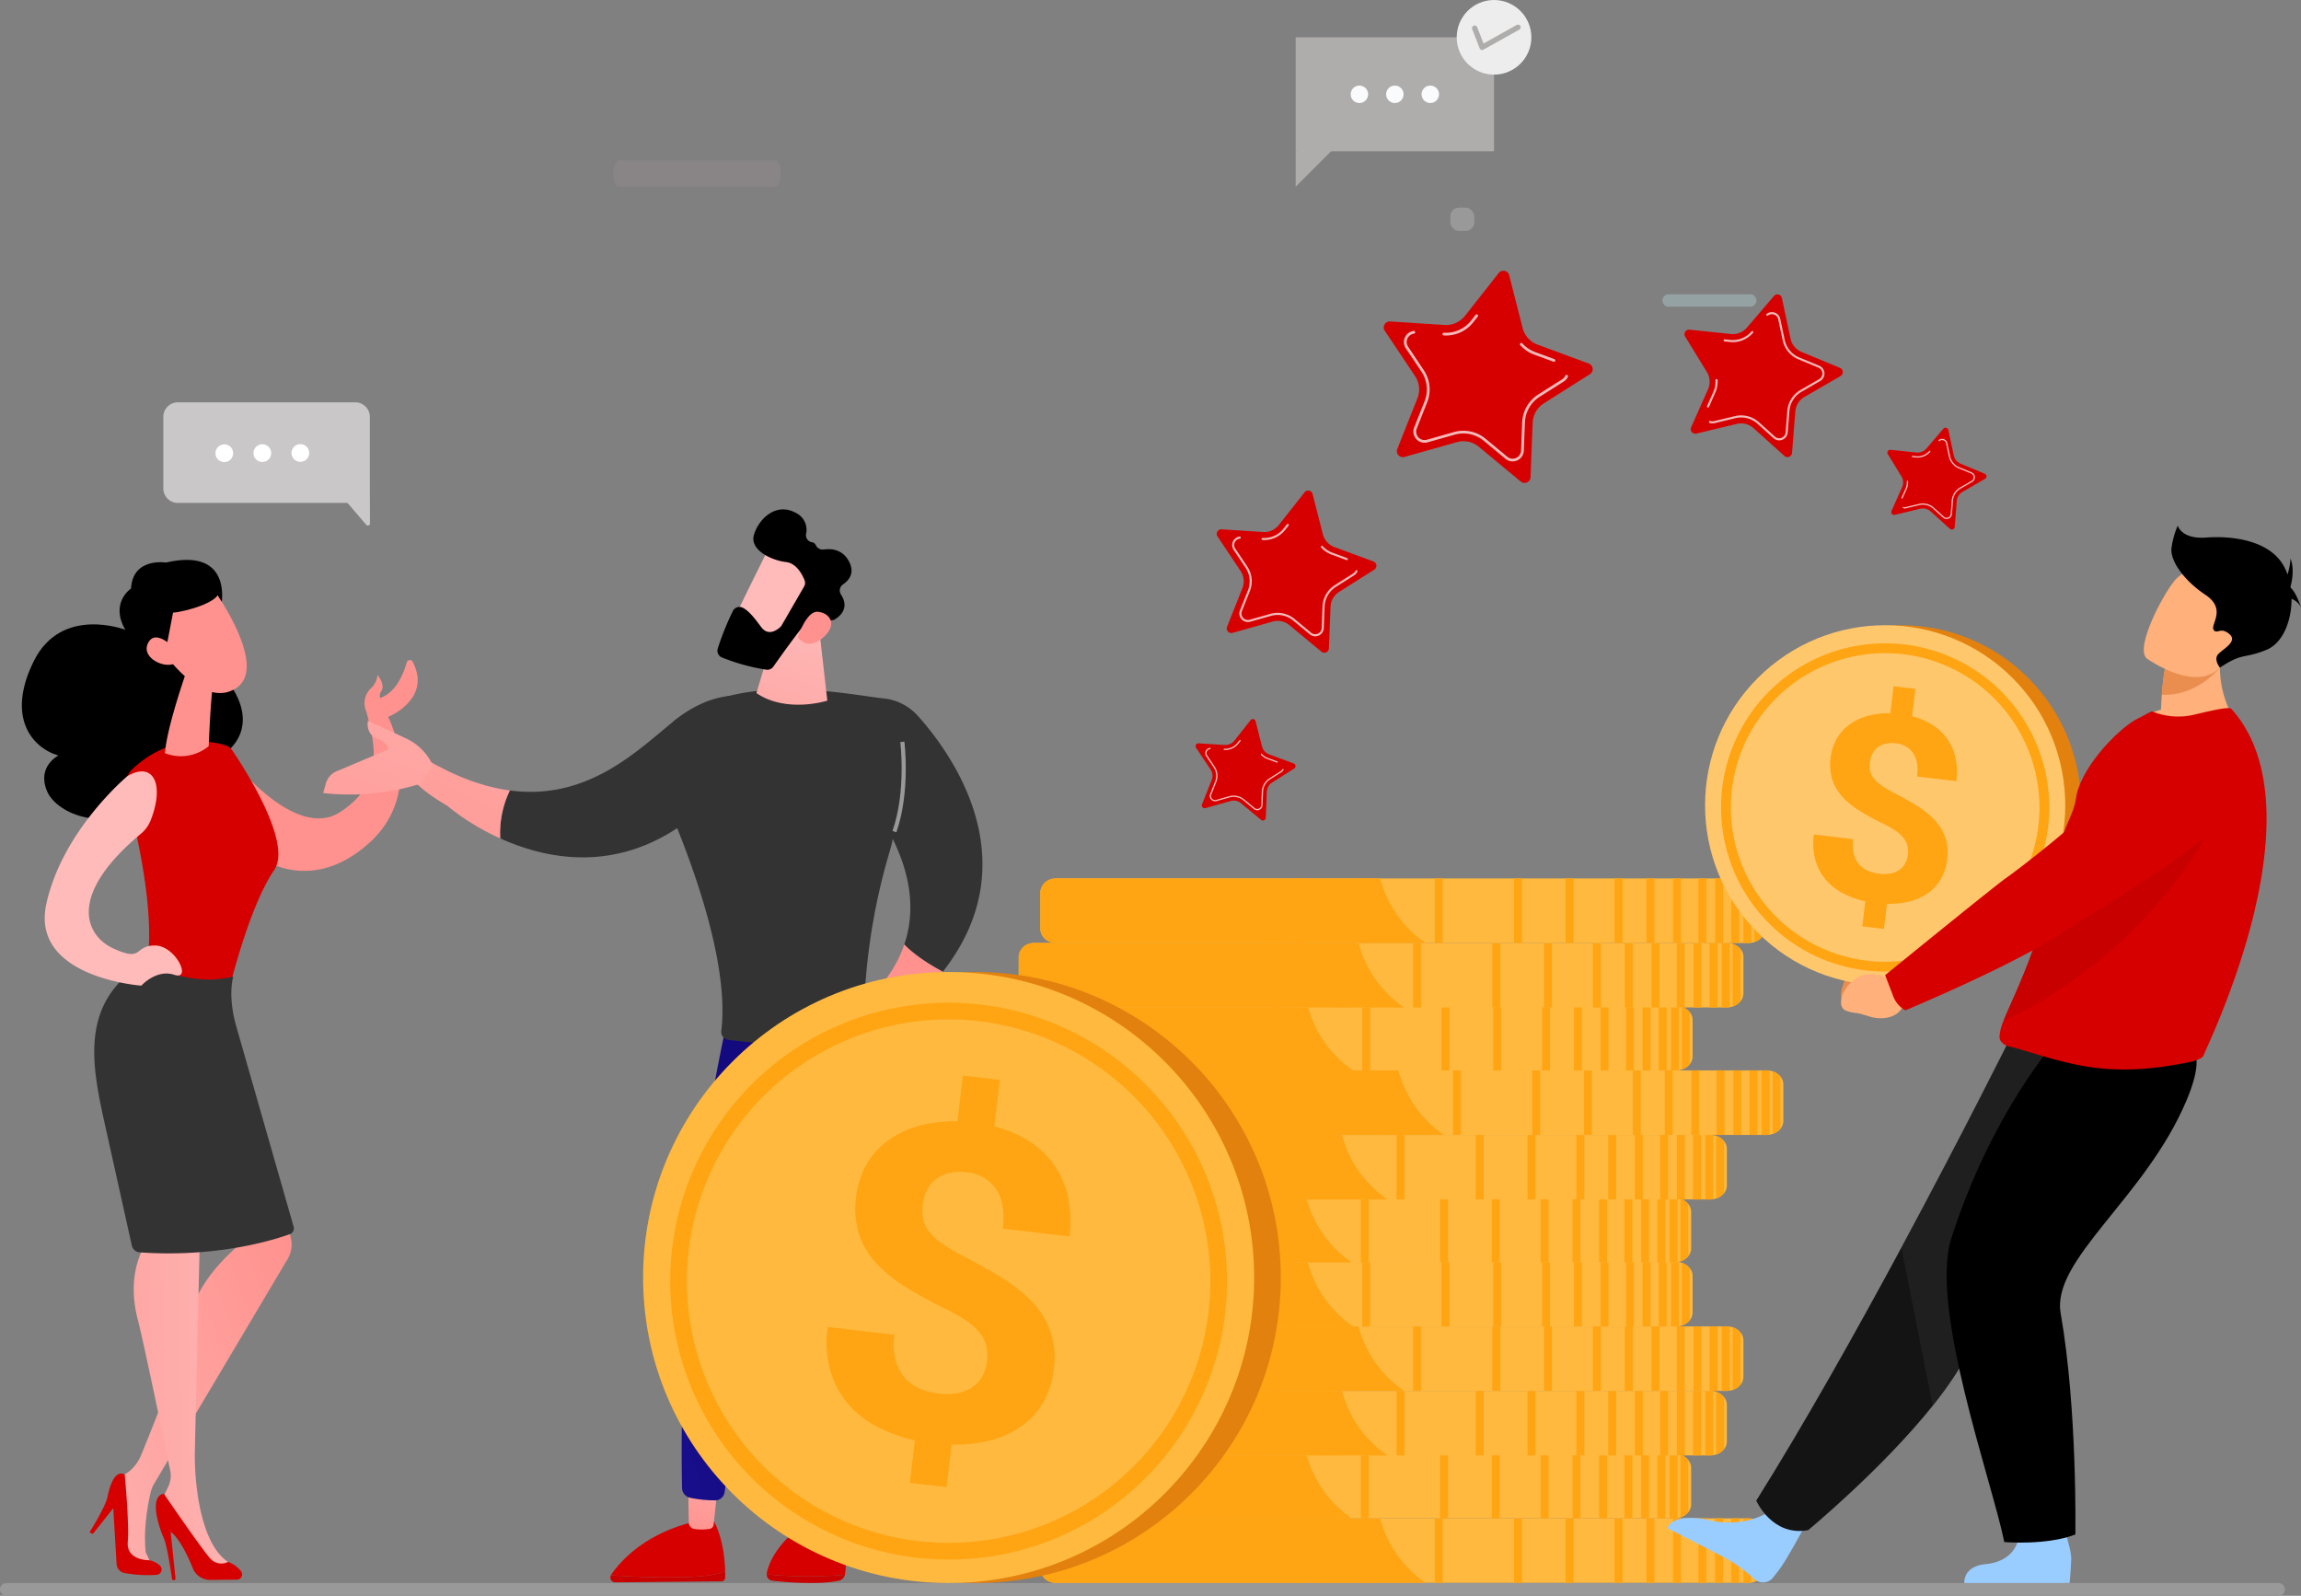 <svg id="Component_12_1" data-name="Component 12 – 1" xmlns="http://www.w3.org/2000/svg" xmlns:xlink="http://www.w3.org/1999/xlink" width="758.171" height="525.803" viewBox="0 0 758.171 525.803">
  <rect x="0" y="0" width="758.171" height="525.803" fill="#808080" stroke="none"/>
  <defs>
    <linearGradient id="linear-gradient" x1="1.599" y1="-1.459" x2="0.505" y2="-0.257" gradientUnits="objectBoundingBox">
      <stop offset="0" stop-color="#febbba"/>
      <stop offset="1" stop-color="#ff928e"/>
    </linearGradient>
    <linearGradient id="linear-gradient-2" x1="-31.318" y1="0.032" x2="-31.094" y2="-0.878" xlink:href="#linear-gradient"/>
    <linearGradient id="linear-gradient-3" x1="-18.614" y1="-0.845" x2="-17.404" y2="0.319" xlink:href="#linear-gradient"/>
    <linearGradient id="linear-gradient-4" x1="-50.638" y1="-5.633" x2="-47.262" y2="-1.314" xlink:href="#linear-gradient"/>
    <linearGradient id="linear-gradient-5" x1="-0.471" y1="1.229" x2="0.93" y2="0.093" xlink:href="#linear-gradient"/>
    <linearGradient id="linear-gradient-6" x1="1.891" y1="0.331" x2="-2.006" y2="0.662" xlink:href="#linear-gradient"/>
    <linearGradient id="linear-gradient-7" x1="0.474" y1="-0.247" x2="3.444" y2="-2.423" xlink:href="#linear-gradient"/>
    <linearGradient id="linear-gradient-8" x1="-1.372" y1="0.568" x2="-0.364" y2="0.568" xlink:href="#linear-gradient"/>
    <linearGradient id="linear-gradient-9" x1="0.274" y1="-0.674" x2="-0.241" y2="2.537" xlink:href="#linear-gradient"/>
    <linearGradient id="linear-gradient-10" x1="8.716" y1="-0.135" x2="8.203" y2="2.639" xlink:href="#linear-gradient"/>
    <linearGradient id="linear-gradient-11" x1="2.31" y1="-0.297" x2="-0.213" y2="1.252" gradientUnits="objectBoundingBox">
      <stop offset="0" stop-color="#09005d"/>
      <stop offset="1" stop-color="#1a0f91"/>
    </linearGradient>
    <linearGradient id="linear-gradient-12" x1="1.4" y1="-0.149" x2="0.583" y2="3.054" xlink:href="#linear-gradient"/>
    <linearGradient id="linear-gradient-13" x1="-7.931" y1="-1.099" x2="-9.012" y2="0.182" xlink:href="#linear-gradient"/>
    <linearGradient id="linear-gradient-14" x1="-29.178" y1="-2.441" x2="-26.705" y2="-5.079" xlink:href="#linear-gradient"/>
    <linearGradient id="linear-gradient-15" x1="1.334" y1="-0.698" x2="0.398" y2="0.983" xlink:href="#linear-gradient-11"/>
    <linearGradient id="linear-gradient-16" x1="4.754" y1="-1.49" x2="1.539" y2="3.427" xlink:href="#linear-gradient"/>
    <linearGradient id="linear-gradient-17" x1="5.89" y1="-1.021" x2="2.669" y2="5.148" xlink:href="#linear-gradient"/>
  </defs>
  <g id="Early_stage" data-name="Early stage" transform="translate(-973.829 -1935.786)">
    <g id="Group_19406" data-name="Group 19406" transform="translate(981.028 1935.786)">
      <g id="Group_19370" data-name="Group 19370" transform="translate(0 94.265)">
        <g id="Group_19369" data-name="Group 19369" transform="translate(0)">
          <g id="Group_19402" data-name="Group 19402" transform="translate(311.242 195.182)">
            <g id="Group_17335" data-name="Group 17335" transform="translate(24.352 210.839)">
              <path id="Path_18345" data-name="Path 18345" d="M1193.212,1741.162v12.008a4.093,4.093,0,0,1-.944,2.584,5.492,5.492,0,0,1-2.586,1.732,5.907,5.907,0,0,1-1.009.238,6.469,6.469,0,0,1-.971.074H959.94c-2.937,0-5.355-1.954-5.5-4.39,0-.079-.006-.158-.006-.238v-12.008c0-.079,0-.158.006-.237.149-2.435,2.568-4.39,5.5-4.39H1187.7a6.437,6.437,0,0,1,.971.075,6.013,6.013,0,0,1,1.009.238,5.49,5.49,0,0,1,2.586,1.732A4.092,4.092,0,0,1,1193.212,1741.162Z" transform="translate(-954.429 -1736.535)" fill="#ffb93e"/>
              <path id="Path_18346" data-name="Path 18346" d="M1081.37,1757.8H959.349a4.816,4.816,0,0,1-4.914-4.39c0-.079-.006-.158-.006-.238v-12.008c0-.079,0-.158.006-.237a4.817,4.817,0,0,1,4.914-4.39h107.036A37.277,37.277,0,0,0,1081.37,1757.8Z" transform="translate(-954.429 -1736.535)" fill="#ffa412"/>
              <g id="Group_17334" data-name="Group 17334" transform="translate(83.684)">
                <rect id="Rectangle_3675" data-name="Rectangle 3675" width="2.588" height="21.262" transform="translate(124.797 0.001)" fill="#ffa412"/>
                <rect id="Rectangle_3676" data-name="Rectangle 3676" width="2.589" height="21.262" transform="translate(116.034 0.001)" fill="#ffa412"/>
                <rect id="Rectangle_3677" data-name="Rectangle 3677" width="2.588" height="21.262" transform="translate(105.526 0.001)" fill="#ffa412"/>
                <rect id="Rectangle_3678" data-name="Rectangle 3678" width="2.588" height="21.262" transform="translate(89.42 0.001)" fill="#ffa412"/>
                <rect id="Rectangle_3679" data-name="Rectangle 3679" width="2.589" height="21.262" transform="translate(72.388 0.001)" fill="#ffa412"/>
                <rect id="Rectangle_3680" data-name="Rectangle 3680" width="2.588" height="21.262" transform="translate(46.277 0.001)" fill="#ffa412"/>
                <rect id="Rectangle_3681" data-name="Rectangle 3681" width="2.588" height="21.262" transform="translate(21.83 0.001)" fill="#ffa412"/>
                <rect id="Rectangle_3682" data-name="Rectangle 3682" width="2.588" height="21.262" transform="translate(0 0.001)" fill="#ffa412"/>
                <rect id="Rectangle_3683" data-name="Rectangle 3683" width="2.588" height="21.262" transform="translate(133.137 0.001)" fill="#ffa412"/>
                <rect id="Rectangle_3684" data-name="Rectangle 3684" width="2.589" height="21.262" transform="translate(138.647 0.001)" fill="#ffa412"/>
                <rect id="Rectangle_3685" data-name="Rectangle 3685" width="2.589" height="21.262" transform="translate(143.969 0.001)" fill="#ffa412"/>
                <path id="Path_18347" data-name="Path 18347" d="M1364.156,1736.609v21.115a6.479,6.479,0,0,1-.972.074h-1.617v-21.263h1.617A6.447,6.447,0,0,1,1364.156,1736.609Z" transform="translate(-1213.595 -1736.535)" fill="#ffa412"/>
                <path id="Path_18348" data-name="Path 18348" d="M1370.477,1738.816v17.175a5.5,5.5,0,0,1-2.587,1.732v-20.639A5.49,5.49,0,0,1,1370.477,1738.816Z" transform="translate(-1216.321 -1736.772)" fill="#ffa412"/>
              </g>
            </g>
            <g id="Group_17337" data-name="Group 17337" transform="translate(0 189.576)">
              <path id="Path_18349" data-name="Path 18349" d="M1150.413,1703.793V1715.8a4.085,4.085,0,0,1-.944,2.583,5.484,5.484,0,0,1-2.586,1.732,5.943,5.943,0,0,1-1.008.238,6.422,6.422,0,0,1-.971.074H917.14c-2.936,0-5.355-1.954-5.5-4.39,0-.079-.006-.158-.006-.237v-12.008c0-.079,0-.158.006-.238.149-2.435,2.568-4.39,5.5-4.39H1144.9c.146,0,.292.005.435.015.061,0,.125.008.185.016s.137.013.2.023c.049,0,.1.012.146.021a5.931,5.931,0,0,1,1.008.237c.049.016.095.031.144.049s.094.033.14.051c.091.036.186.074.277.113.051.022.107.049.158.074s.094.043.14.069c.089.044.174.089.259.138s.191.115.283.176c.073.046.144.1.214.146,0,0,.009,0,.012.01.046.034.095.069.14.106a4.814,4.814,0,0,1,.4.344c.039.037.076.072.109.108s.071.074.107.112c.07.076.14.156.2.235A4.086,4.086,0,0,1,1150.413,1703.793Z" transform="translate(-911.63 -1699.164)" fill="#ffb93e"/>
              <path id="Path_18350" data-name="Path 18350" d="M1038.571,1720.428H916.55a4.814,4.814,0,0,1-4.914-4.39c0-.079-.006-.158-.006-.237v-12.008c0-.079,0-.158.006-.238a4.815,4.815,0,0,1,4.914-4.39h107.033c.048.174.1.348.149.524A37.2,37.2,0,0,0,1038.571,1720.428Z" transform="translate(-911.63 -1699.164)" fill="#ffa412"/>
              <g id="Group_17336" data-name="Group 17336" transform="translate(83.683)">
                <rect id="Rectangle_3686" data-name="Rectangle 3686" width="2.588" height="21.262" transform="translate(124.797 0.001)" fill="#ffa412"/>
                <rect id="Rectangle_3687" data-name="Rectangle 3687" width="2.588" height="21.262" transform="translate(116.034 0.001)" fill="#ffa412"/>
                <rect id="Rectangle_3688" data-name="Rectangle 3688" width="2.589" height="21.262" transform="translate(105.526 0.001)" fill="#ffa412"/>
                <rect id="Rectangle_3689" data-name="Rectangle 3689" width="2.588" height="21.262" transform="translate(89.42 0.001)" fill="#ffa412"/>
                <rect id="Rectangle_3690" data-name="Rectangle 3690" width="2.588" height="21.262" transform="translate(72.388 0.001)" fill="#ffa412"/>
                <rect id="Rectangle_3691" data-name="Rectangle 3691" width="2.588" height="21.262" transform="translate(46.277 0.001)" fill="#ffa412"/>
                <rect id="Rectangle_3692" data-name="Rectangle 3692" width="2.588" height="21.262" transform="translate(21.83 0.001)" fill="#ffa412"/>
                <rect id="Rectangle_3693" data-name="Rectangle 3693" width="2.588" height="21.262" transform="translate(0 0.001)" fill="#ffa412"/>
                <rect id="Rectangle_3694" data-name="Rectangle 3694" width="2.588" height="21.262" transform="translate(133.137 0.001)" fill="#ffa412"/>
                <rect id="Rectangle_3695" data-name="Rectangle 3695" width="2.588" height="21.262" transform="translate(138.648 0.001)" fill="#ffa412"/>
                <rect id="Rectangle_3696" data-name="Rectangle 3696" width="2.588" height="21.262" transform="translate(143.969 0.001)" fill="#ffa412"/>
                <path id="Path_18351" data-name="Path 18351" d="M1321.357,1699.238v21.115a6.442,6.442,0,0,1-.972.074h-1.617v-21.264h1.617A6.4,6.4,0,0,1,1321.357,1699.238Z" transform="translate(-1170.796 -1699.163)" fill="#ffa412"/>
                <path id="Path_18352" data-name="Path 18352" d="M1327.677,1701.444v17.175a5.492,5.492,0,0,1-2.587,1.732v-20.639A5.49,5.49,0,0,1,1327.677,1701.444Z" transform="translate(-1173.521 -1699.4)" fill="#ffa412"/>
              </g>
            </g>
            <g id="Group_17339" data-name="Group 17339" transform="translate(11.768 168.838)">
              <path id="Path_18353" data-name="Path 18353" d="M1171.1,1667.344v12.008a4.087,4.087,0,0,1-.945,2.584,5.487,5.487,0,0,1-2.586,1.731,5.863,5.863,0,0,1-1.008.239,6.387,6.387,0,0,1-.972.074H937.823a6.308,6.308,0,0,1-2.541-.525,4.722,4.722,0,0,1-2.946-3.658c-.009-.069-.015-.138-.018-.207s-.006-.158-.006-.238v-12.008c0-.079,0-.159.006-.238.149-2.435,2.568-4.39,5.505-4.39h227.761a6.356,6.356,0,0,1,.972.074,5.885,5.885,0,0,1,1.008.238,5.479,5.479,0,0,1,2.586,1.732A4.084,4.084,0,0,1,1171.1,1667.344Z" transform="translate(-932.312 -1662.717)" fill="#ffb93e"/>
              <path id="Path_18354" data-name="Path 18354" d="M1059.252,1683.98H937.232a5.1,5.1,0,0,1-2.266-.525,4.646,4.646,0,0,1-2.629-3.658c-.009-.069-.015-.138-.018-.207s-.006-.158-.006-.238v-12.008c0-.079,0-.159.006-.238a4.817,4.817,0,0,1,4.914-4.39h107.036a37.317,37.317,0,0,0,14.235,20.738C1058.75,1683.632,1059,1683.805,1059.252,1683.98Z" transform="translate(-932.312 -1662.717)" fill="#ffa412"/>
              <g id="Group_17338" data-name="Group 17338" transform="translate(83.684)">
                <rect id="Rectangle_3697" data-name="Rectangle 3697" width="2.588" height="21.262" transform="translate(124.797 0)" fill="#ffa412"/>
                <rect id="Rectangle_3698" data-name="Rectangle 3698" width="2.588" height="21.262" transform="translate(116.034 0)" fill="#ffa412"/>
                <rect id="Rectangle_3699" data-name="Rectangle 3699" width="2.589" height="21.262" transform="translate(105.526 0)" fill="#ffa412"/>
                <rect id="Rectangle_3700" data-name="Rectangle 3700" width="2.588" height="21.262" transform="translate(89.42 0)" fill="#ffa412"/>
                <rect id="Rectangle_3701" data-name="Rectangle 3701" width="2.588" height="21.262" transform="translate(72.388 0)" fill="#ffa412"/>
                <rect id="Rectangle_3702" data-name="Rectangle 3702" width="2.589" height="21.262" transform="translate(46.277 0)" fill="#ffa412"/>
                <rect id="Rectangle_3703" data-name="Rectangle 3703" width="2.588" height="21.262" transform="translate(21.83 0)" fill="#ffa412"/>
                <rect id="Rectangle_3704" data-name="Rectangle 3704" width="2.588" height="21.262" transform="translate(0 0)" fill="#ffa412"/>
                <rect id="Rectangle_3705" data-name="Rectangle 3705" width="2.588" height="21.262" transform="translate(133.137 0)" fill="#ffa412"/>
                <rect id="Rectangle_3706" data-name="Rectangle 3706" width="2.589" height="21.262" transform="translate(138.647 0)" fill="#ffa412"/>
                <rect id="Rectangle_3707" data-name="Rectangle 3707" width="2.588" height="21.262" transform="translate(143.969 0)" fill="#ffa412"/>
                <path id="Path_18355" data-name="Path 18355" d="M1342.04,1662.79v21.115a6.47,6.47,0,0,1-.972.073h-1.617v-21.262h1.617A6.422,6.422,0,0,1,1342.04,1662.79Z" transform="translate(-1191.479 -1662.717)" fill="#ffa412"/>
                <path id="Path_18356" data-name="Path 18356" d="M1348.36,1665v17.175a5.5,5.5,0,0,1-2.587,1.732v-20.639A5.485,5.485,0,0,1,1348.36,1665Z" transform="translate(-1194.204 -1662.953)" fill="#ffa412"/>
              </g>
            </g>
            <g id="Group_17341" data-name="Group 17341" transform="translate(17.224 147.575)">
              <path id="Path_18357" data-name="Path 18357" d="M1180.684,1629.974v12.008a4.089,4.089,0,0,1-.944,2.583,5.488,5.488,0,0,1-2.587,1.732,5.963,5.963,0,0,1-1.008.238,6.444,6.444,0,0,1-.972.074H947.411c-2.937,0-5.355-1.955-5.5-4.39,0-.08-.006-.158-.006-.238v-12.008c0-.079,0-.158.006-.237.137-2.255,2.218-4.094,4.853-4.357a5.981,5.981,0,0,1,.652-.034h227.762a6.444,6.444,0,0,1,.972.075,5.848,5.848,0,0,1,1.008.238,5.48,5.48,0,0,1,2.587,1.732A4.086,4.086,0,0,1,1180.684,1629.974Z" transform="translate(-941.901 -1625.346)" fill="#ffb93e"/>
              <path id="Path_18358" data-name="Path 18358" d="M1068.841,1646.61H946.82a4.817,4.817,0,0,1-4.913-4.39c0-.08-.006-.158-.006-.238v-12.008c0-.079,0-.158.006-.237a4.937,4.937,0,0,1,4.913-4.391h107.036c0,.01.006.024.009.034A37.283,37.283,0,0,0,1068.841,1646.61Z" transform="translate(-941.901 -1625.346)" fill="#ffa412"/>
              <g id="Group_17340" data-name="Group 17340" transform="translate(83.684)">
                <rect id="Rectangle_3708" data-name="Rectangle 3708" width="2.588" height="21.263" transform="translate(124.797 0)" fill="#ffa412"/>
                <rect id="Rectangle_3709" data-name="Rectangle 3709" width="2.588" height="21.263" transform="translate(116.034 0)" fill="#ffa412"/>
                <rect id="Rectangle_3710" data-name="Rectangle 3710" width="2.589" height="21.263" transform="translate(105.526 0)" fill="#ffa412"/>
                <rect id="Rectangle_3711" data-name="Rectangle 3711" width="2.588" height="21.263" transform="translate(89.42 0)" fill="#ffa412"/>
                <rect id="Rectangle_3712" data-name="Rectangle 3712" width="2.588" height="21.263" transform="translate(72.388 0)" fill="#ffa412"/>
                <rect id="Rectangle_3713" data-name="Rectangle 3713" width="2.589" height="21.263" transform="translate(46.277 0)" fill="#ffa412"/>
                <rect id="Rectangle_3714" data-name="Rectangle 3714" width="2.589" height="21.263" transform="translate(21.83 0)" fill="#ffa412"/>
                <rect id="Rectangle_3715" data-name="Rectangle 3715" width="2.588" height="21.263" transform="translate(0 0)" fill="#ffa412"/>
                <rect id="Rectangle_3716" data-name="Rectangle 3716" width="2.588" height="21.263" transform="translate(133.137 0)" fill="#ffa412"/>
                <rect id="Rectangle_3717" data-name="Rectangle 3717" width="2.588" height="21.263" transform="translate(138.648 0)" fill="#ffa412"/>
                <rect id="Rectangle_3718" data-name="Rectangle 3718" width="2.588" height="21.263" transform="translate(143.969 0)" fill="#ffa412"/>
                <path id="Path_18359" data-name="Path 18359" d="M1351.628,1625.419v21.115a6.469,6.469,0,0,1-.971.073h-1.618v-21.262h1.618A6.421,6.421,0,0,1,1351.628,1625.419Z" transform="translate(-1201.067 -1625.346)" fill="#ffa412"/>
                <path id="Path_18360" data-name="Path 18360" d="M1357.948,1627.626V1644.8a5.493,5.493,0,0,1-2.586,1.732v-20.639A5.473,5.473,0,0,1,1357.948,1627.626Z" transform="translate(-1203.793 -1625.582)" fill="#ffa412"/>
              </g>
            </g>
            <g id="Group_17343" data-name="Group 17343" transform="translate(0.479 126.345)">
              <path id="Path_18361" data-name="Path 18361" d="M1151.254,1592.663v12.007a4.093,4.093,0,0,1-.945,2.585,5.486,5.486,0,0,1-2.586,1.731,5.929,5.929,0,0,1-1.009.238c-.107.015-.213.031-.319.041l-.181.016c-.057.005-.118.008-.179.011-.1,0-.2.006-.293.006H917.982c-2.937,0-5.355-1.953-5.5-4.389,0-.079-.006-.158-.006-.238v-12.007c0-.08,0-.159.006-.238s.009-.13.015-.194a4.993,4.993,0,0,1,4.131-4.053c.055-.012.112-.022.167-.033a6.588,6.588,0,0,1,1.191-.11h227.762c.167,0,.332.008.493.019l.22.021h0c.085.01.171.023.256.036a6.011,6.011,0,0,1,1.009.238,5.478,5.478,0,0,1,2.586,1.732A4.088,4.088,0,0,1,1151.254,1592.663Z" transform="translate(-912.471 -1588.034)" fill="#ffb93e"/>
              <path id="Path_18362" data-name="Path 18362" d="M1039.411,1609.3H917.391a4.815,4.815,0,0,1-4.914-4.389c0-.079-.006-.158-.006-.238v-12.007c0-.08,0-.159.006-.238s.009-.13.015-.194a4.753,4.753,0,0,1,3.817-4.08,1.942,1.942,0,0,1,.21-.041,5.093,5.093,0,0,1,.872-.075h107.035c.013.051.027.1.043.152a37.253,37.253,0,0,0,14.893,21.078C1039.378,1609.275,1039.4,1609.288,1039.411,1609.3Z" transform="translate(-912.471 -1588.034)" fill="#ffa412"/>
              <g id="Group_17342" data-name="Group 17342" transform="translate(83.684)">
                <rect id="Rectangle_3719" data-name="Rectangle 3719" width="2.588" height="21.263" transform="translate(124.797 0.001)" fill="#ffa412"/>
                <rect id="Rectangle_3720" data-name="Rectangle 3720" width="2.588" height="21.263" transform="translate(116.034 0.001)" fill="#ffa412"/>
                <rect id="Rectangle_3721" data-name="Rectangle 3721" width="2.589" height="21.263" transform="translate(105.526 0.001)" fill="#ffa412"/>
                <rect id="Rectangle_3722" data-name="Rectangle 3722" width="2.589" height="21.263" transform="translate(89.419 0.001)" fill="#ffa412"/>
                <rect id="Rectangle_3723" data-name="Rectangle 3723" width="2.588" height="21.263" transform="translate(72.388 0.001)" fill="#ffa412"/>
                <rect id="Rectangle_3724" data-name="Rectangle 3724" width="2.588" height="21.263" transform="translate(46.277 0.001)" fill="#ffa412"/>
                <rect id="Rectangle_3725" data-name="Rectangle 3725" width="2.589" height="21.263" transform="translate(21.83 0.001)" fill="#ffa412"/>
                <rect id="Rectangle_3726" data-name="Rectangle 3726" width="2.588" height="21.263" transform="translate(0 0.001)" fill="#ffa412"/>
                <rect id="Rectangle_3727" data-name="Rectangle 3727" width="2.588" height="21.263" transform="translate(133.137 0.001)" fill="#ffa412"/>
                <rect id="Rectangle_3728" data-name="Rectangle 3728" width="2.588" height="21.263" transform="translate(138.647 0.001)" fill="#ffa412"/>
                <rect id="Rectangle_3729" data-name="Rectangle 3729" width="2.588" height="21.263" transform="translate(143.968 0.001)" fill="#ffa412"/>
                <path id="Path_18363" data-name="Path 18363" d="M1322.2,1588.108v21.115a6.342,6.342,0,0,1-.973.075h-1.618v-21.263h1.618A6.388,6.388,0,0,1,1322.2,1588.108Z" transform="translate(-1171.638 -1588.034)" fill="#ffa412"/>
                <path id="Path_18364" data-name="Path 18364" d="M1328.519,1590.314v17.175a5.491,5.491,0,0,1-2.587,1.732v-20.639A5.5,5.5,0,0,1,1328.519,1590.314Z" transform="translate(-1174.363 -1588.27)" fill="#ffa412"/>
              </g>
            </g>
            <g id="Group_17345" data-name="Group 17345" transform="translate(0 105.234)">
              <path id="Path_18365" data-name="Path 18365" d="M1150.413,1555.558v12.008a4.089,4.089,0,0,1-.944,2.584,5.489,5.489,0,0,1-2.586,1.731,5.74,5.74,0,0,1-.786.2h-.007c-.073.015-.143.027-.216.038a6.391,6.391,0,0,1-.971.075H917.14a5.926,5.926,0,0,1-.712-.042c-.092-.008-.183-.02-.272-.035a5.011,5.011,0,0,1-4.52-4.314c0-.079-.006-.158-.006-.237v-12.008c0-.079,0-.158.006-.238.149-2.436,2.568-4.39,5.5-4.39H1144.9c.146,0,.292.005.435.016l.185.015c.067.006.137.013.2.023.049.005.1.013.146.021a5.955,5.955,0,0,1,1.008.238c.049.016.095.031.144.049s.094.033.14.051c.095.036.186.074.277.113s.2.093.3.143.174.09.259.138.191.115.283.176c.073.046.144.094.214.146,0,0,.009.006.012.011.046.032.095.069.14.1a4.916,4.916,0,0,1,.4.345c.039.036.076.072.109.108l.107.112c.07.077.14.156.2.235A4.09,4.09,0,0,1,1150.413,1555.558Z" transform="translate(-911.63 -1550.931)" fill="#ffb93e"/>
              <path id="Path_18366" data-name="Path 18366" d="M1038.571,1572.194H916.55c-.1,0-.194,0-.289-.008s-.21-.015-.314-.028a4.769,4.769,0,0,1-4.31-4.354c0-.079-.006-.158-.006-.237v-12.008c0-.079,0-.158.006-.238a4.814,4.814,0,0,1,4.914-4.39h107.033c.048.173.1.348.149.525a37.227,37.227,0,0,0,14.619,20.587C1038.424,1572.093,1038.5,1572.142,1038.571,1572.194Z" transform="translate(-911.63 -1550.931)" fill="#ffa412"/>
              <g id="Group_17344" data-name="Group 17344" transform="translate(83.683 0.001)">
                <rect id="Rectangle_3730" data-name="Rectangle 3730" width="2.588" height="21.263" transform="translate(124.797 0)" fill="#ffa412"/>
                <rect id="Rectangle_3731" data-name="Rectangle 3731" width="2.588" height="21.263" transform="translate(116.034 0)" fill="#ffa412"/>
                <rect id="Rectangle_3732" data-name="Rectangle 3732" width="2.589" height="21.263" transform="translate(105.526 0)" fill="#ffa412"/>
                <rect id="Rectangle_3733" data-name="Rectangle 3733" width="2.588" height="21.263" transform="translate(89.42 0)" fill="#ffa412"/>
                <rect id="Rectangle_3734" data-name="Rectangle 3734" width="2.588" height="21.263" transform="translate(72.388 0)" fill="#ffa412"/>
                <rect id="Rectangle_3735" data-name="Rectangle 3735" width="2.588" height="21.263" transform="translate(46.277 0)" fill="#ffa412"/>
                <rect id="Rectangle_3736" data-name="Rectangle 3736" width="2.588" height="21.263" transform="translate(21.83 0)" fill="#ffa412"/>
                <rect id="Rectangle_3737" data-name="Rectangle 3737" width="2.588" height="21.263" transform="translate(0 0)" fill="#ffa412"/>
                <rect id="Rectangle_3738" data-name="Rectangle 3738" width="2.588" height="21.263" transform="translate(133.137 0)" fill="#ffa412"/>
                <rect id="Rectangle_3739" data-name="Rectangle 3739" width="2.588" height="21.263" transform="translate(138.648 0)" fill="#ffa412"/>
                <rect id="Rectangle_3740" data-name="Rectangle 3740" width="2.588" height="21.263" transform="translate(143.969 0)" fill="#ffa412"/>
                <path id="Path_18367" data-name="Path 18367" d="M1321.357,1551.005v21.115a6.411,6.411,0,0,1-.972.074h-1.617v-21.262h1.617A6.507,6.507,0,0,1,1321.357,1551.005Z" transform="translate(-1170.796 -1550.932)" fill="#ffa412"/>
                <path id="Path_18368" data-name="Path 18368" d="M1327.677,1553.211v17.175a5.49,5.49,0,0,1-2.587,1.732v-20.639A5.5,5.5,0,0,1,1327.677,1553.211Z" transform="translate(-1173.521 -1551.167)" fill="#ffa412"/>
              </g>
            </g>
            <g id="Group_17347" data-name="Group 17347" transform="translate(11.768 84.495)">
              <path id="Path_18369" data-name="Path 18369" d="M1171.1,1519.109v12.008a4.086,4.086,0,0,1-.945,2.584,5.487,5.487,0,0,1-2.586,1.732,5.919,5.919,0,0,1-1.008.238,6.372,6.372,0,0,1-.972.074H937.823a6.312,6.312,0,0,1-2.541-.525,4.723,4.723,0,0,1-2.946-3.658c-.009-.069-.015-.138-.018-.207s-.006-.159-.006-.238v-12.008c0-.079,0-.159.006-.238.149-2.436,2.568-4.39,5.505-4.39h227.761a6.387,6.387,0,0,1,.972.074,5.966,5.966,0,0,1,1.008.238,5.486,5.486,0,0,1,2.586,1.732A4.085,4.085,0,0,1,1171.1,1519.109Z" transform="translate(-932.312 -1514.482)" fill="#ffb93e"/>
              <path id="Path_18370" data-name="Path 18370" d="M1059.252,1535.745H937.232a5.107,5.107,0,0,1-2.266-.525,4.647,4.647,0,0,1-2.629-3.658c-.009-.069-.015-.138-.018-.207s-.006-.159-.006-.238v-12.008c0-.079,0-.159.006-.238a4.816,4.816,0,0,1,4.914-4.39h107.036a37.317,37.317,0,0,0,14.235,20.739Q1058.873,1535.484,1059.252,1535.745Z" transform="translate(-932.312 -1514.482)" fill="#ffa412"/>
              <g id="Group_17346" data-name="Group 17346" transform="translate(83.684 0.001)">
                <rect id="Rectangle_3741" data-name="Rectangle 3741" width="2.588" height="21.263" transform="translate(124.797 0.001)" fill="#ffa412"/>
                <rect id="Rectangle_3742" data-name="Rectangle 3742" width="2.588" height="21.263" transform="translate(116.034 0.001)" fill="#ffa412"/>
                <rect id="Rectangle_3743" data-name="Rectangle 3743" width="2.589" height="21.263" transform="translate(105.526 0.001)" fill="#ffa412"/>
                <rect id="Rectangle_3744" data-name="Rectangle 3744" width="2.588" height="21.263" transform="translate(89.42 0.001)" fill="#ffa412"/>
                <rect id="Rectangle_3745" data-name="Rectangle 3745" width="2.588" height="21.263" transform="translate(72.388 0.001)" fill="#ffa412"/>
                <rect id="Rectangle_3746" data-name="Rectangle 3746" width="2.589" height="21.263" transform="translate(46.277 0.001)" fill="#ffa412"/>
                <rect id="Rectangle_3747" data-name="Rectangle 3747" width="2.588" height="21.263" transform="translate(21.83 0.001)" fill="#ffa412"/>
                <rect id="Rectangle_3748" data-name="Rectangle 3748" width="2.588" height="21.263" transform="translate(0 0.001)" fill="#ffa412"/>
                <rect id="Rectangle_3749" data-name="Rectangle 3749" width="2.588" height="21.263" transform="translate(133.137 0.001)" fill="#ffa412"/>
                <rect id="Rectangle_3750" data-name="Rectangle 3750" width="2.589" height="21.263" transform="translate(138.647 0.001)" fill="#ffa412"/>
                <rect id="Rectangle_3751" data-name="Rectangle 3751" width="2.588" height="21.263" transform="translate(143.969 0.001)" fill="#ffa412"/>
                <path id="Path_18371" data-name="Path 18371" d="M1342.04,1514.557v21.115a6.328,6.328,0,0,1-.972.074h-1.617v-21.262h1.617A6.313,6.313,0,0,1,1342.04,1514.557Z" transform="translate(-1191.479 -1514.483)" fill="#ffa412"/>
                <path id="Path_18372" data-name="Path 18372" d="M1348.36,1516.763v17.175a5.492,5.492,0,0,1-2.587,1.732v-20.639A5.49,5.49,0,0,1,1348.36,1516.763Z" transform="translate(-1194.204 -1514.719)" fill="#ffa412"/>
              </g>
            </g>
            <g id="Group_17349" data-name="Group 17349" transform="translate(30.38 63.232)">
              <path id="Path_18373" data-name="Path 18373" d="M1203.807,1481.74v12.008a4.086,4.086,0,0,1-.945,2.584,5.488,5.488,0,0,1-2.586,1.731,5.989,5.989,0,0,1-1.008.238,6.406,6.406,0,0,1-.972.074H970.535c-2.936,0-5.355-1.954-5.5-4.389,0-.08-.006-.159-.006-.238V1481.74c0-.08,0-.159.006-.238.137-2.252,2.218-4.093,4.853-4.356a6.068,6.068,0,0,1,.651-.034H1198.3a6.359,6.359,0,0,1,.972.075,5.827,5.827,0,0,1,1.008.238,5.478,5.478,0,0,1,2.586,1.732A4.082,4.082,0,0,1,1203.807,1481.74Z" transform="translate(-965.024 -1477.112)" fill="#ffb93e"/>
              <path id="Path_18374" data-name="Path 18374" d="M1091.964,1498.375H969.944a4.816,4.816,0,0,1-4.914-4.389c0-.08-.006-.159-.006-.238V1481.74c0-.08,0-.159.006-.238a4.937,4.937,0,0,1,4.914-4.39H1076.98c0,.01.006.023.009.034A37.275,37.275,0,0,0,1091.964,1498.375Z" transform="translate(-965.024 -1477.112)" fill="#ffa412"/>
              <g id="Group_17348" data-name="Group 17348" transform="translate(83.685)">
                <rect id="Rectangle_3752" data-name="Rectangle 3752" width="2.588" height="21.263" transform="translate(124.797 0.001)" fill="#ffa412"/>
                <rect id="Rectangle_3753" data-name="Rectangle 3753" width="2.589" height="21.263" transform="translate(116.034 0.001)" fill="#ffa412"/>
                <rect id="Rectangle_3754" data-name="Rectangle 3754" width="2.588" height="21.263" transform="translate(105.526 0.001)" fill="#ffa412"/>
                <rect id="Rectangle_3755" data-name="Rectangle 3755" width="2.588" height="21.263" transform="translate(89.42 0.001)" fill="#ffa412"/>
                <rect id="Rectangle_3756" data-name="Rectangle 3756" width="2.588" height="21.263" transform="translate(72.388 0.001)" fill="#ffa412"/>
                <rect id="Rectangle_3757" data-name="Rectangle 3757" width="2.589" height="21.263" transform="translate(46.277 0.001)" fill="#ffa412"/>
                <rect id="Rectangle_3758" data-name="Rectangle 3758" width="2.588" height="21.263" transform="translate(21.83 0.001)" fill="#ffa412"/>
                <rect id="Rectangle_3759" data-name="Rectangle 3759" width="2.588" height="21.263" transform="translate(0 0.001)" fill="#ffa412"/>
                <rect id="Rectangle_3760" data-name="Rectangle 3760" width="2.588" height="21.263" transform="translate(133.137 0.001)" fill="#ffa412"/>
                <rect id="Rectangle_3761" data-name="Rectangle 3761" width="2.589" height="21.263" transform="translate(138.648 0.001)" fill="#ffa412"/>
                <rect id="Rectangle_3762" data-name="Rectangle 3762" width="2.588" height="21.263" transform="translate(143.969 0.001)" fill="#ffa412"/>
                <path id="Path_18375" data-name="Path 18375" d="M1374.753,1477.186V1498.3a6.407,6.407,0,0,1-.972.074h-1.617v-21.263h1.617A6.471,6.471,0,0,1,1374.753,1477.186Z" transform="translate(-1224.193 -1477.112)" fill="#ffa412"/>
                <path id="Path_18376" data-name="Path 18376" d="M1381.073,1479.391v17.175a5.477,5.477,0,0,1-2.586,1.732V1477.66A5.493,5.493,0,0,1,1381.073,1479.391Z" transform="translate(-1226.918 -1477.348)" fill="#ffa412"/>
              </g>
            </g>
            <g id="Group_17351" data-name="Group 17351" transform="translate(0.479 42.002)">
              <path id="Path_18377" data-name="Path 18377" d="M1151.254,1444.429v12.008a4.089,4.089,0,0,1-.945,2.583,5.487,5.487,0,0,1-2.586,1.732,5.987,5.987,0,0,1-1.009.238c-.107.016-.213.031-.319.041-.086.011-.171.016-.256.02l-.128.008c-.088,0-.177.005-.268.005H917.982c-2.937,0-5.355-1.955-5.5-4.39,0-.079-.006-.158-.006-.237v-12.008c0-.079,0-.159.006-.238.149-2.435,2.568-4.39,5.5-4.39h227.762c.1,0,.194,0,.293.008a6.443,6.443,0,0,1,.679.067,5.928,5.928,0,0,1,1.009.238,5.063,5.063,0,0,1,.479.179c.1.041.191.082.283.128a.086.086,0,0,1,.031.015c.094.046.185.095.276.146a.229.229,0,0,1,.046.026,2.845,2.845,0,0,1,.247.15,4.807,4.807,0,0,1,.548.4c.054.044.106.09.155.136a.127.127,0,0,1,.028.025c.033.028.063.055.094.087.006.005.012.013.018.018.055.053.11.11.162.168.076.083.149.164.219.251A4.089,4.089,0,0,1,1151.254,1444.429Z" transform="translate(-912.471 -1439.801)" fill="#ffb93e"/>
              <path id="Path_18378" data-name="Path 18378" d="M1039.411,1461.064H917.391a4.817,4.817,0,0,1-4.914-4.39c0-.079-.006-.158-.006-.237v-12.008c0-.079,0-.159.006-.238a4.816,4.816,0,0,1,4.914-4.39h107.035c.043.161.089.325.14.491a37.21,37.21,0,0,0,14.8,20.739Z" transform="translate(-912.471 -1439.801)" fill="#ffa412"/>
              <g id="Group_17350" data-name="Group 17350" transform="translate(83.684)">
                <rect id="Rectangle_3763" data-name="Rectangle 3763" width="2.588" height="21.262" transform="translate(124.797 0.001)" fill="#ffa412"/>
                <rect id="Rectangle_3764" data-name="Rectangle 3764" width="2.588" height="21.262" transform="translate(116.034 0.001)" fill="#ffa412"/>
                <rect id="Rectangle_3765" data-name="Rectangle 3765" width="2.589" height="21.262" transform="translate(105.526 0.001)" fill="#ffa412"/>
                <rect id="Rectangle_3766" data-name="Rectangle 3766" width="2.589" height="21.262" transform="translate(89.419 0.001)" fill="#ffa412"/>
                <rect id="Rectangle_3767" data-name="Rectangle 3767" width="2.588" height="21.262" transform="translate(72.388 0.001)" fill="#ffa412"/>
                <rect id="Rectangle_3768" data-name="Rectangle 3768" width="2.588" height="21.262" transform="translate(46.277 0.001)" fill="#ffa412"/>
                <rect id="Rectangle_3769" data-name="Rectangle 3769" width="2.589" height="21.262" transform="translate(21.83 0.001)" fill="#ffa412"/>
                <rect id="Rectangle_3770" data-name="Rectangle 3770" width="2.588" height="21.262" transform="translate(0 0.001)" fill="#ffa412"/>
                <rect id="Rectangle_3771" data-name="Rectangle 3771" width="2.588" height="21.262" transform="translate(133.137 0.001)" fill="#ffa412"/>
                <rect id="Rectangle_3772" data-name="Rectangle 3772" width="2.588" height="21.262" transform="translate(138.647 0.001)" fill="#ffa412"/>
                <rect id="Rectangle_3773" data-name="Rectangle 3773" width="2.588" height="21.262" transform="translate(143.968 0.001)" fill="#ffa412"/>
                <path id="Path_18379" data-name="Path 18379" d="M1322.2,1439.875v21.115a6.4,6.4,0,0,1-.973.074h-1.618V1439.8h1.618A6.327,6.327,0,0,1,1322.2,1439.875Z" transform="translate(-1171.638 -1439.801)" fill="#ffa412"/>
                <path id="Path_18380" data-name="Path 18380" d="M1328.519,1442.081v17.175a5.485,5.485,0,0,1-2.587,1.732V1440.35A5.49,5.49,0,0,1,1328.519,1442.081Z" transform="translate(-1174.363 -1440.037)" fill="#ffa412"/>
              </g>
            </g>
            <g id="Group_17353" data-name="Group 17353" transform="translate(17.224 21.23)">
              <path id="Path_18381" data-name="Path 18381" d="M1180.684,1407.922v12.007a4.09,4.09,0,0,1-.944,2.584,5.478,5.478,0,0,1-2.587,1.731,5.939,5.939,0,0,1-1.008.238,6.366,6.366,0,0,1-.972.074H947.411a6.312,6.312,0,0,1-2.462-.491,4.737,4.737,0,0,1-3.028-3.709c-.005-.061-.012-.125-.015-.189,0-.079-.006-.159-.006-.238v-12.007c0-.079,0-.159.006-.238.137-2.254,2.218-4.093,4.853-4.356a6.106,6.106,0,0,1,.652-.034h227.762a6.4,6.4,0,0,1,.972.074,6.046,6.046,0,0,1,1.008.238,5.488,5.488,0,0,1,2.587,1.732A4.087,4.087,0,0,1,1180.684,1407.922Z" transform="translate(-941.901 -1403.293)" fill="#ffb93e"/>
              <path id="Path_18382" data-name="Path 18382" d="M1068.841,1424.557H946.82a5.111,5.111,0,0,1-2.2-.491,4.658,4.658,0,0,1-2.7-3.709c-.005-.061-.012-.125-.015-.189,0-.079-.006-.159-.006-.238v-12.007c0-.079,0-.159.006-.238a4.776,4.776,0,0,1,4.332-4.356,4.858,4.858,0,0,1,.581-.034h107.036l.009.034a37.306,37.306,0,0,0,14.275,20.738C1068.369,1424.232,1068.6,1424.4,1068.841,1424.557Z" transform="translate(-941.901 -1403.293)" fill="#ffa412"/>
              <g id="Group_17352" data-name="Group 17352" transform="translate(83.684)">
                <rect id="Rectangle_3774" data-name="Rectangle 3774" width="2.588" height="21.263" transform="translate(124.797 0.001)" fill="#ffa412"/>
                <rect id="Rectangle_3775" data-name="Rectangle 3775" width="2.588" height="21.263" transform="translate(116.034 0.001)" fill="#ffa412"/>
                <rect id="Rectangle_3776" data-name="Rectangle 3776" width="2.589" height="21.263" transform="translate(105.526 0.001)" fill="#ffa412"/>
                <rect id="Rectangle_3777" data-name="Rectangle 3777" width="2.588" height="21.263" transform="translate(89.42 0.001)" fill="#ffa412"/>
                <rect id="Rectangle_3778" data-name="Rectangle 3778" width="2.588" height="21.263" transform="translate(72.388 0.001)" fill="#ffa412"/>
                <rect id="Rectangle_3779" data-name="Rectangle 3779" width="2.589" height="21.263" transform="translate(46.277 0.001)" fill="#ffa412"/>
                <rect id="Rectangle_3780" data-name="Rectangle 3780" width="2.589" height="21.263" transform="translate(21.83 0.001)" fill="#ffa412"/>
                <rect id="Rectangle_3781" data-name="Rectangle 3781" width="2.588" height="21.263" transform="translate(0 0.001)" fill="#ffa412"/>
                <rect id="Rectangle_3782" data-name="Rectangle 3782" width="2.588" height="21.263" transform="translate(133.137 0.001)" fill="#ffa412"/>
                <rect id="Rectangle_3783" data-name="Rectangle 3783" width="2.588" height="21.263" transform="translate(138.648 0.001)" fill="#ffa412"/>
                <rect id="Rectangle_3784" data-name="Rectangle 3784" width="2.588" height="21.263" transform="translate(143.969 0.001)" fill="#ffa412"/>
                <path id="Path_18383" data-name="Path 18383" d="M1351.628,1403.367v21.114a6.327,6.327,0,0,1-.971.075h-1.618v-21.262h1.618A6.358,6.358,0,0,1,1351.628,1403.367Z" transform="translate(-1201.067 -1403.293)" fill="#ffa412"/>
                <path id="Path_18384" data-name="Path 18384" d="M1357.948,1405.573v17.175a5.477,5.477,0,0,1-2.586,1.732v-20.638A5.478,5.478,0,0,1,1357.948,1405.573Z" transform="translate(-1203.793 -1403.53)" fill="#ffa412"/>
              </g>
            </g>
            <g id="Group_17355" data-name="Group 17355" transform="translate(24.352)">
              <path id="Path_18385" data-name="Path 18385" d="M1193.212,1370.61v12.008a4.089,4.089,0,0,1-.944,2.583,5.5,5.5,0,0,1-2.586,1.732,5.93,5.93,0,0,1-1.009.238c-.106.015-.213.03-.319.041l-.18.016c-.057.005-.118.008-.179.01-.1.005-.2.008-.293.008H959.94c-2.937,0-5.355-1.954-5.5-4.39,0-.08-.006-.16-.006-.238V1370.61c0-.079,0-.159.006-.238.149-2.435,2.568-4.39,5.5-4.39H1187.7a6.358,6.358,0,0,1,.971.074,5.989,5.989,0,0,1,1.009.238,5.5,5.5,0,0,1,2.586,1.732A4.093,4.093,0,0,1,1193.212,1370.61Z" transform="translate(-954.429 -1365.981)" fill="#ffb93e"/>
              <path id="Path_18386" data-name="Path 18386" d="M1081.37,1387.245H959.349a4.816,4.816,0,0,1-4.914-4.39c0-.08-.006-.16-.006-.238V1370.61c0-.079,0-.159.006-.238a4.817,4.817,0,0,1,4.914-4.39h107.036a37.269,37.269,0,0,0,14.936,21.23Z" transform="translate(-954.429 -1365.981)" fill="#ffa412"/>
              <g id="Group_17354" data-name="Group 17354" transform="translate(83.684)">
                <rect id="Rectangle_3785" data-name="Rectangle 3785" width="2.588" height="21.262" transform="translate(124.797 0.001)" fill="#ffa412"/>
                <rect id="Rectangle_3786" data-name="Rectangle 3786" width="2.588" height="21.262" transform="translate(116.034 0.001)" fill="#ffa412"/>
                <rect id="Rectangle_3787" data-name="Rectangle 3787" width="2.589" height="21.262" transform="translate(105.526 0.001)" fill="#ffa412"/>
                <rect id="Rectangle_3788" data-name="Rectangle 3788" width="2.589" height="21.262" transform="translate(89.42 0.001)" fill="#ffa412"/>
                <rect id="Rectangle_3789" data-name="Rectangle 3789" width="2.588" height="21.262" transform="translate(72.388 0.001)" fill="#ffa412"/>
                <rect id="Rectangle_3790" data-name="Rectangle 3790" width="2.588" height="21.262" transform="translate(46.277 0.001)" fill="#ffa412"/>
                <rect id="Rectangle_3791" data-name="Rectangle 3791" width="2.589" height="21.262" transform="translate(21.83 0.001)" fill="#ffa412"/>
                <rect id="Rectangle_3792" data-name="Rectangle 3792" width="2.589" height="21.263" transform="translate(0 0.001)" fill="#ffa412"/>
                <rect id="Rectangle_3793" data-name="Rectangle 3793" width="2.588" height="21.262" transform="translate(133.138 0.001)" fill="#ffa412"/>
                <rect id="Rectangle_3794" data-name="Rectangle 3794" width="2.588" height="21.262" transform="translate(138.648 0.001)" fill="#ffa412"/>
                <rect id="Rectangle_3795" data-name="Rectangle 3795" width="2.589" height="21.262" transform="translate(143.969 0.001)" fill="#ffa412"/>
                <path id="Path_18387" data-name="Path 18387" d="M1364.156,1366.055v21.115a6.389,6.389,0,0,1-.972.074h-1.617v-21.264h1.617A6.4,6.4,0,0,1,1364.156,1366.055Z" transform="translate(-1213.595 -1365.981)" fill="#ffa412"/>
                <path id="Path_18388" data-name="Path 18388" d="M1370.477,1368.262v17.175a5.485,5.485,0,0,1-2.587,1.732V1366.53A5.475,5.475,0,0,1,1370.477,1368.262Z" transform="translate(-1216.321 -1366.217)" fill="#ffa412"/>
              </g>
            </g>
          </g>
          <g id="Group_19641" data-name="Group 19641" transform="translate(0 73.571)">
            <g id="Group_19641-2" data-name="Group 19641" transform="translate(0 16.641)">
              <path id="Path_31614" data-name="Path 31614" d="M1366.005,1420.468a1.054,1.054,0,0,0-1.949.207c-.946,3.4-3.234,9.342-8.036,11.451-.242.106-.471.214-.693.322a2.442,2.442,0,0,1,.3-2.208c1.493-2.282-1.2-5.4-1.2-5.4a6.947,6.947,0,0,1-2.265,4.472,6.68,6.68,0,0,0-1.432,7.518c2.6,10.095,6.491,23.447-8.669,33.2s-36.509-18.408-36.509-18.408l10.6,33.591s16.355,12.069,35.379-4.9,6.414-41.667,6.414-41.667S1372.452,1432.794,1366.005,1420.468Z" transform="translate(-1237.236 -1386.905)" fill="url(#linear-gradient)"/>
              <path id="Path_31615" data-name="Path 31615" d="M959.655,1236.471s4.392-19.7-18.175-14.486c0,0-10.954-1.79-11.511,8.549,0,0-7.061,4.653-1.891,13.6,0,0-20.985-8.105-30.128,10.288s-.739,28.515,8.072,31.151c0,0-7.138,3.584-3.759,11.677s20.49,13.8,30.6,3.956c0,0,28.761,3.8,28.186-16.515,0,0,13.377-8.639-.673-25.428S959.655,1236.471,959.655,1236.471Z" transform="translate(-893.993 -1221.107)"/>
              <path id="Path_31616" data-name="Path 31616" d="M1132.182,1582.685c-4.535-1.359-17.739-3.87-30.3,7.721a7.778,7.778,0,0,0-2.241,7.75c3.373,12.419,12.274,49.11,4.47,64.985,0,0,13.752,15.16,28.755,2.941,0,0,6.732-29.338,15.549-42.218,6.087-8.892-9.707-33.391-13.7-39.309A4.681,4.681,0,0,0,1132.182,1582.685Z" transform="translate(-1065.281 -1521.655)" fill="#d60000"/>
              <path id="Path_31617" data-name="Path 31617" d="M1185.363,1440.133s-6.707,18.97-7.211,27.339a14.344,14.344,0,0,0,14.4-2.318s.733-18.948,1.792-22.341Z" transform="translate(-1130.984 -1403.776)" fill="url(#linear-gradient-2)"/>
              <path id="Path_31618" data-name="Path 31618" d="M1188.922,1283.61s17.542,24.548,7.056,31.679-22.973-10.315-22.973-10.315-4.071-13.437.186-17.994S1188.922,1283.61,1188.922,1283.61Z" transform="translate(-1125.227 -1273.119)" fill="url(#linear-gradient-3)"/>
              <path id="Path_31619" data-name="Path 31619" d="M1156.29,1247.325s8.059,1.909,9.188,5.555-11.428,7.027-14.946,7.193l-2.835,14.714s-8.381-13.841-5.061-21.835S1156.29,1247.325,1156.29,1247.325Z" transform="translate(-1100.714 -1242.7)"/>
              <path id="Path_31620" data-name="Path 31620" d="M1151.8,1379.536s-6.828-7.907-9.544-2.752,6.146,9.025,9.213,6.494Z" transform="translate(-1100.618 -1349.486)" fill="url(#linear-gradient-4)"/>
              <path id="Path_31621" data-name="Path 31621" d="M1135.331,2462.275c-.051,1.332,2.287,11.9,3.56,17.531a9.281,9.281,0,0,1-1,6.658l-44.075,74.179a10.128,10.128,0,0,0-1.157,2.886c-.808,3.481-2.483,12.012-1.608,19.773l2.28,4.735-9.861-2.239-2.145-26.481,2.792-1.7a13.27,13.27,0,0,0,5.365-6.281c3.985-9.681,13.882-34.323,16.433-46.333,2.9-13.649,18.056-24.735,18.056-24.735l-2.663-6.295Z" transform="translate(-1050.229 -2256.249)" fill="url(#linear-gradient-5)"/>
              <path id="Path_31622" data-name="Path 31622" d="M1028.228,3054.1s5.325-8.442,5.952-11.729,2.37-9.089,5.653-7.342c0,0,1.547,15.964,1.014,22.2s7.052,6.037,7.052,6.037a7.084,7.084,0,0,1,3.621,1.824,1.776,1.776,0,0,1-1.191,2.987,42.728,42.728,0,0,1-10.564-.6,3.233,3.233,0,0,1-2.607-2.982l-1.093-18.373-6.717,8.481Z" transform="translate(-1005.946 -2733.664)" fill="#d60000"/>
              <path id="Path_31623" data-name="Path 31623" d="M1138.013,2524.481s-1.554,66.354-1.765,75.777,1.488,30.308,10.935,36.55l-4.111,3.044a54.942,54.942,0,0,1-10.156-12.77c-5.638-9.44-7.343-11.165-7.343-11.165l1.871-3.832a8.427,8.427,0,0,0,.682-5.4c-2.039-9.881-8.849-42.746-10.707-49.823-2.193-8.354-2.349-19.512,5.28-28.85S1138.013,2524.481,1138.013,2524.481Z" transform="translate(-1079.241 -2306.64)" fill="url(#linear-gradient-6)"/>
              <path id="Path_31624" data-name="Path 31624" d="M1165.852,3103.247a.579.579,0,0,1-.583-.5c-.315-2.212-1.623-11.08-2.694-13.377-1.227-2.63-5.234-13.7,0-14.639,0,0,13.018,19.019,15.517,21.583a4.9,4.9,0,0,0,5.653.9,9.411,9.411,0,0,1,4.271,3.065,1.724,1.724,0,0,1-1.358,2.77l-8.768.084a6.169,6.169,0,0,1-5.783-3.887c-1.543-3.855-4.195-9.509-7.285-12.018l1.606,15.375A.584.584,0,0,1,1165.852,3103.247Z" transform="translate(-1115.804 -2767.044)" fill="#d60000"/>
              <path id="Path_31625" data-name="Path 31625" d="M1083.521,2026.26s-1.976,6.3,1.06,16.671l18.831,65.757a2.036,2.036,0,0,1-1.273,2.478c-5.633,2.022-24.149,7.736-49.425,5.993a2.87,2.87,0,0,1-2.616-2.234c-1.666-7.5-7.348-33.074-8.518-38.33-4.458-20.025-9.436-41.621,12.463-54.679C1064.133,2026.239,1073.546,2028.787,1083.521,2026.26Z" transform="translate(-1013.859 -1888.987)" fill="#333"/>
              <path id="Path_31626" data-name="Path 31626" d="M966.663,1642.5s-21.425,17.805-26.742,42.136,31.308,26.916,31.308,26.916,4.972-5.552,10.875-3.572.457-9.69-6.45-9.659-3.707,5.492-13.477,1.066c-9.517-4.311-15.4-17.644,8.883-37.854a11,11,0,0,0,3.207-4.367C978.984,1645.288,975.243,1637.5,966.663,1642.5Z" transform="translate(-931.858 -1571.268)" fill="url(#linear-gradient-7)"/>
            </g>
            <g id="Group_19644" data-name="Group 19644" transform="translate(99.275)">
              <path id="Path_31627" data-name="Path 31627" d="M2746.716,1984.3c3.641,3.763,8.964,6.979,12.705,8.978-5.427,6.935-12.811,13.911-22.624,20.781l-2.737,6.417-9.272-10.757S2740.981,2001.336,2746.716,1984.3Z" transform="translate(-2555.216 -1840.976)" fill="url(#linear-gradient-8)"/>
              <path id="Path_31628" data-name="Path 31628" d="M2583.657,3135.181a2.255,2.255,0,0,1,.05-.592c2.759-11.729,17.266-19.241,17.266-19.241l5.8.361c3.5,10.243,3.172,16.564,2.682,19.386-.013.079-.036.154-.056.231A137.57,137.57,0,0,1,2583.657,3135.181Z" transform="translate(-2437.51 -2784.276)" fill="#d60000"/>
              <path id="Path_31629" data-name="Path 31629" d="M2609.409,3234.973a2.514,2.514,0,0,1-1.809,1.887c-6.777,1.54-17.6.563-22.152.042a2.11,2.11,0,0,1-1.783-2.074A137.57,137.57,0,0,0,2609.409,3234.973Z" transform="translate(-2437.518 -2883.924)" fill="#c80000"/>
              <path id="Path_31630" data-name="Path 31630" d="M2687.452,3065.3l-2.265,11.855a1.932,1.932,0,0,1-1.625,1.616,16.377,16.377,0,0,1-3.8,0,2.429,2.429,0,0,1-1.969-2.823l1.537-10.519Z" transform="translate(-2515.995 -2742.532)" fill="url(#linear-gradient-9)"/>
              <path id="Path_31631" data-name="Path 31631" d="M2299.851,3230.791c6.4-.283,9.7-1.089,11.4-1.817.015.636.021,1.284.011,1.956a1.263,1.263,0,0,1-1.185,1.3l-35.146.339a1.605,1.605,0,0,1-1.329-2.315C2278.212,3230.564,2289.961,3231.227,2299.851,3230.791Z" transform="translate(-2178.794 -2879.041)" fill="#c80000"/>
              <path id="Path_31632" data-name="Path 31632" d="M2274.357,3147.423a1.62,1.62,0,0,1,.135-.267c3.034-4.386,10.8-13.149,26.358-17.146l7.49-.357s3.429,5.746,3.666,16.487c-1.7.727-5,1.534-11.4,1.817C2290.719,3148.392,2278.971,3147.73,2274.357,3147.423Z" transform="translate(-2179.553 -2796.206)" fill="#d60000"/>
              <path id="Path_31633" data-name="Path 31633" d="M2437.413,3052.763c-.074.56-.965,9.065-1.309,12.363a1.631,1.631,0,0,1-1.352,1.495,17.164,17.164,0,0,1-5.148,0,2.217,2.217,0,0,1-1.715-2.2l-.214-13.325Z" transform="translate(-2307.421 -2730.694)" fill="url(#linear-gradient-10)"/>
              <path id="Path_31634" data-name="Path 31634" d="M2430.3,2124.048s-16.967,68.974-15.247,155.4a3.346,3.346,0,0,0,2.707,3.218,38.978,38.978,0,0,0,8.393.834,3.105,3.105,0,0,0,2.917-2.64c2.295-14.9,15.489-98.854,23.555-112.578,0,0,6.652,74.475,5.533,113.187a1.834,1.834,0,0,0,1.648,1.881,30.794,30.794,0,0,0,6.726-.127,2.454,2.454,0,0,0,2.153-2.118c1.6-12.606,10.786-87.637,9.475-141.559-.074-3.041-8.3-16.135-8.3-16.135Z" transform="translate(-2296.796 -1956.994)" fill="url(#linear-gradient-11)"/>
              <path id="Path_31635" data-name="Path 31635" d="M2348.041,1503.06a75.2,75.2,0,0,0,7.464-11.8c2.911-5.72.3,3.667,1.018-2.75,22.219-16.585,56.2-8.918,69.324-7.48a17.492,17.492,0,0,1,11.145,5.754c11.43,12.8,36.624,47.958,8.22,84.247-3.741-2-9.065-5.215-12.706-8.978,3.061-9.09,3.137-20.644-3.81-34.7a33.171,33.171,0,0,1-.8,3.342,206.152,206.152,0,0,0-8.778,59.54,1.859,1.859,0,0,1-1.137,1.755c-12.11,5.081-35.62,2.552-43.515,1.5a2.649,2.649,0,0,1-2.265-2.97c3.415-28.067-17.166-73.816-22.591-85.271A7.661,7.661,0,0,0,2348.041,1503.06Z" transform="translate(-2241.006 -1418.724)" fill="#333"/>
              <path id="Path_31636" data-name="Path 31636" d="M2583.9,1353.928l2.736,23.962s-13.436,4.284-23.368-2.486l6.552-21.924Z" transform="translate(-2420.508 -1314.866)" fill="url(#linear-gradient-12)"/>
              <g id="Group_19642" data-name="Group 19642" transform="translate(129.91)">
                <path id="Path_31637" data-name="Path 31637" d="M2523.778,1187.614c-.32.311-13.286,26.82-13.286,26.82l15.294,7.081,16.022-23.3S2529.135,1182.406,2523.778,1187.614Z" transform="translate(-2506.401 -1175.655)" fill="url(#linear-gradient-13)"/>
                <path id="Path_31638" data-name="Path 31638" d="M2514.549,1144.165a2.425,2.425,0,0,1-.148,2.129l-7.365,12.739a2.342,2.342,0,0,1-.407.523c-.887.853-3.931,3.342-6.367.06-2.077-2.8-4.024-5.341-6.083-6.369a2.419,2.419,0,0,0-3.248,1.128,90.426,90.426,0,0,0-4.982,12.371,2.409,2.409,0,0,0,1.45,2.932,67.129,67.129,0,0,0,14.6,4.006,2.421,2.421,0,0,0,2.273-1.01c2.267-3.214,8.66-12.2,10.854-14.454,2.039-2.1,5.876-1.381,7.607-.913a2.433,2.433,0,0,0,1.93-.285c1.732-1.081,4.741-3.753,1.878-8.148a2.423,2.423,0,0,1,.7-3.3c1.931-1.316,4.01-3.76,1.93-7.631-2.107-3.919-5.761-4.214-8.241-3.871a2.513,2.513,0,0,1-2.661-1.424,1.6,1.6,0,0,0-1.265-.964,2.35,2.35,0,0,1-1.946-2.729,6.2,6.2,0,0,0-3.576-7.048c-6.606-3.495-12.247,2.464-13.626,7.439s6,8.357,10.613,8.867C2511.857,1138.585,2513.771,1142.247,2514.549,1144.165Z" transform="translate(-2485.847 -1120.856)"/>
                <path id="Path_31639" data-name="Path 31639" d="M2645.572,1332.334s2.774-8.566,6.506-8.313,6.725,3.918,2.174,8.166C2648.59,1337.471,2645.572,1332.334,2645.572,1332.334Z" transform="translate(-2619.059 -1290.292)" fill="url(#linear-gradient-14)"/>
              </g>
              <path id="Path_31640" data-name="Path 31640" d="M2834.656,1611.74c4.7-13.524,2.653-29.729,2.631-29.891l-1.351.177c.02.159,2.021,16.054-2.568,29.267Z" transform="translate(-2645.771 -1505.327)" fill="#999"/>
              <path id="Path_31641" data-name="Path 31641" d="M2642.371,2311.794a.68.68,0,0,0,.65-.521c1.406-5.8,12.526-12.338,12.638-12.4a.682.682,0,0,0-.686-1.178c-.478.278-11.735,6.892-13.276,13.26a.681.681,0,0,0,.5.822A.653.653,0,0,0,2642.371,2311.794Z" transform="translate(-2485.901 -2102.268)" fill="url(#linear-gradient-15)"/>
              <g id="Group_19643" data-name="Group 19643" transform="translate(25.194 61.327)">
                <path id="Path_31642" data-name="Path 31642" d="M2057.7,1521.6c25.488,3.406,41.8-12.9,53.993-22.835,16.1-13.111,28.884-7.065,28.884-7.065l-16.852,33.463c-25.571,24.9-52.28,19.892-69.192,12.229A32.367,32.367,0,0,1,2057.7,1521.6Z" transform="translate(-2021.372 -1490.313)" fill="#333"/>
                <path id="Path_31643" data-name="Path 31643" d="M1855.351,1590.91l8.5,4.4c10.212,5.994,19.313,9.1,27.475,10.192a32.365,32.365,0,0,0-3.167,15.792,77.84,77.84,0,0,1-17.561-10.831C1851.319,1599.382,1855.351,1590.91,1855.351,1590.91Z" transform="translate(-1855.001 -1574.212)" fill="url(#linear-gradient-16)"/>
              </g>
              <path id="Path_31644" data-name="Path 31644" d="M1704.122,1561.378a6.219,6.219,0,0,1,3.572-4.037l17-7.157s.223-2.2-3.675-3.628-3.062-5.782-3.062-5.782,5.331,2.329,13.141,6.033a18.139,18.139,0,0,1,8.38,8.834l-4.312,5.864a78.3,78.3,0,0,1-31.941,3.032Z" transform="translate(-1703.226 -1471.07)" fill="url(#linear-gradient-17)"/>
            </g>
          </g>
        </g>
        <ellipse id="Ellipse_1691" data-name="Ellipse 1691" cx="100.669" cy="100.669" rx="100.669" ry="100.669" transform="translate(213.48 225.999)" fill="#e2810e"/>
        <ellipse id="Ellipse_1692" data-name="Ellipse 1692" cx="100.669" cy="100.669" rx="100.669" ry="100.669" transform="translate(204.698 225.999)" fill="#ffb93e"/>
        <g id="Group_19403" data-name="Group 19403" transform="translate(213.647 236.137)">
          <path id="Path_18389" data-name="Path 18389" d="M833.008,1596.11a91.721,91.721,0,1,1,64.856-26.865A91.118,91.118,0,0,1,833.008,1596.11Zm0-177.969a86.249,86.249,0,1,0,86.249,86.249A86.346,86.346,0,0,0,833.008,1418.14Z" transform="translate(-741.287 -1412.668)" fill="#ffa412"/>
        </g>
        <g id="Group_19404" data-name="Group 19404" transform="translate(265.197 260.121)">
          <path id="Path_18390" data-name="Path 18390" d="M891.5,1552.35a15.124,15.124,0,0,0-.216-5.326,11.056,11.056,0,0,0-2.252-4.422,20.873,20.873,0,0,0-4.5-3.973,55.191,55.191,0,0,0-6.978-3.908,144.368,144.368,0,0,1-12.887-7.081,45.612,45.612,0,0,1-9.635-7.843,26.845,26.845,0,0,1-5.691-9.558,30.312,30.312,0,0,1,2.449-22.921,25.481,25.481,0,0,1,7.107-7.9,31.821,31.821,0,0,1,10.176-4.846,42.444,42.444,0,0,1,12.706-1.465l1.794-15.118,12.168,1.444-1.819,15.329a38.058,38.058,0,0,1,11.452,4.869,28.77,28.77,0,0,1,12.818,18.392,38.3,38.3,0,0,1,.5,12.99l-21.978-2.607q1.006-8.477-2.26-13.128a12.955,12.955,0,0,0-9.578-5.4,16.479,16.479,0,0,0-6.007.255,11.15,11.15,0,0,0-4.379,2.13,10.4,10.4,0,0,0-2.823,3.641,15.313,15.313,0,0,0-1.339,4.785,14.019,14.019,0,0,0,.2,4.822,10.369,10.369,0,0,0,2.158,4.233,20.953,20.953,0,0,0,4.541,3.976,70.92,70.92,0,0,0,7.254,4.192q7.048,3.63,12.752,7.244a46.174,46.174,0,0,1,9.589,7.907,25.931,25.931,0,0,1,6.674,21.747,27.708,27.708,0,0,1-3.491,10.9,25.177,25.177,0,0,1-7.137,7.821,30.715,30.715,0,0,1-10.232,4.662,45.845,45.845,0,0,1-12.769,1.351l-1.668,14.057-12.092-1.434,1.66-13.987a51.4,51.4,0,0,1-11.879-4.2,32.579,32.579,0,0,1-9.732-7.351,29.154,29.154,0,0,1-6.106-10.933,35.481,35.481,0,0,1-1.012-14.877l21.979,2.607a21.867,21.867,0,0,0,.414,8.539,14.137,14.137,0,0,0,3.127,5.816,13.714,13.714,0,0,0,5.027,3.462,23.466,23.466,0,0,0,6.026,1.538,19.6,19.6,0,0,0,6.383-.173,13.074,13.074,0,0,0,4.827-2.007,10.416,10.416,0,0,0,3.194-3.525A12.706,12.706,0,0,0,891.5,1552.35Z" transform="translate(-838.706 -1457.993)" fill="#ffa412"/>
        </g>
      </g>
      <path id="Path_31102" data-name="Path 31102" d="M115.314,98.5h-51.5c-1.064,0-1.926-1.937-1.926-4.327h0c0-2.39.863-4.327,1.926-4.327h51.5c1.064,0,1.926,1.937,1.926,4.327h0C117.24,96.562,116.378,98.5,115.314,98.5Z" transform="translate(132.913 -36.976)" fill="#898586"/>
      <g id="Group_19405" data-name="Group 19405" transform="translate(46.612 132.557)">
        <g id="Group_16469" data-name="Group 16469">
          <path id="Path_17482" data-name="Path 17482" d="M315.073,84.291a.692.692,0,0,0,1.218-.453l-.041-13.415V48.717a4.8,4.8,0,0,0-4.8-4.8H253a4.8,4.8,0,0,0-4.8,4.8V72.272a4.8,4.8,0,0,0,4.8,4.8H308.9Z" transform="translate(-248.201 -43.915)" fill="#c9c7c7"/>
          <g id="Group_16468" data-name="Group 16468" transform="translate(17.182 13.777)">
            <path id="Path_17483" data-name="Path 17483" d="M266.528,56.9a2.92,2.92,0,1,1-2.929-2.911A2.92,2.92,0,0,1,266.528,56.9Z" transform="translate(-260.689 -53.907)" fill="#fff"/>
            <path id="Path_17484" data-name="Path 17484" d="M275.633,56.867a2.92,2.92,0,1,1-2.929-2.91A2.92,2.92,0,0,1,275.633,56.867Z" transform="translate(-257.267 -53.917)" fill="#fff"/>
            <path id="Path_17485" data-name="Path 17485" d="M284.737,56.839a2.92,2.92,0,1,1-2.929-2.911A2.922,2.922,0,0,1,284.737,56.839Z" transform="translate(-253.845 -53.928)" fill="#fff"/>
          </g>
        </g>
      </g>
      <g id="Group_10084" data-name="Group 10084" transform="translate(419.722 0)">
        <g id="Group_10081" data-name="Group 10081" transform="translate(0 12.296)">
          <rect id="Rectangle_1771" data-name="Rectangle 1771" width="65.355" height="37.552" fill="#afacac"/>
          <g id="Group_10080" data-name="Group 10080" transform="translate(18.119 15.896)">
            <ellipse id="Ellipse_357" data-name="Ellipse 357" cx="2.88" cy="2.88" rx="2.88" ry="2.88" transform="translate(0)" fill="#f9fbfc"/>
            <ellipse id="Ellipse_358" data-name="Ellipse 358" cx="2.88" cy="2.88" rx="2.88" ry="2.88" transform="translate(11.679)" fill="#f9fbfc"/>
            <ellipse id="Ellipse_359" data-name="Ellipse 359" cx="2.88" cy="2.88" rx="2.88" ry="2.88" transform="translate(23.357)" fill="#f9fbfc"/>
          </g>
          <path id="Path_12333" data-name="Path 12333" d="M415.631,269.844v11.675l13.36-13.36Z" transform="translate(-415.631 -232.292)" fill="#afacac"/>
        </g>
        <g id="Group_10083" data-name="Group 10083" transform="translate(53.059 0)">
          <ellipse id="Ellipse_360" data-name="Ellipse 360" cx="12.296" cy="12.296" rx="12.296" ry="12.296" transform="translate(0)" fill="#ededed"/>
          <g id="Group_10082" data-name="Group 10082" transform="translate(5.055 8.122)">
            <path id="Path_12334" data-name="Path 12334" d="M426.775,224.79a.88.88,0,0,1-.82-.561l-2.452-6.281a.881.881,0,1,1,1.641-.64l2.084,5.339,10.912-6.094a.881.881,0,1,1,.859,1.538l-11.8,6.587A.882.882,0,0,1,426.775,224.79Z" transform="translate(-423.443 -216.441)" fill="#afacac"/>
          </g>
        </g>
      </g>
      <g id="Group_10085" data-name="Group 10085" transform="translate(540.573 96.964)">
        <path id="Path_12336" data-name="Path 12336" d="M423.857,148.589h-26.89a2.034,2.034,0,0,1-2.033-2.034h0a2.033,2.033,0,0,1,2.033-2.033h26.89a2.033,2.033,0,0,1,2.033,2.033h0A2.034,2.034,0,0,1,423.857,148.589Z" transform="translate(-394.934 -144.522)" fill="#95a2a3"/>
      </g>
      <rect id="Rectangle_1772" data-name="Rectangle 1772" width="7.91" height="7.661" rx="2.861" transform="translate(470.677 68.421)" fill="#999"/>
      <g id="Group_20108" data-name="Group 20108" transform="translate(530.03 173.176)">
        <g id="Group_20104" data-name="Group 20104" transform="translate(69.391 69.371)">
          <path id="Path_32314" data-name="Path 32314" d="M929.406,1217.315l-3.786,3.075s-10.356-3.714-12.693,8.592c0,0-.622,5.245,2.7,5.255s1.951-.574,6.656-.436,8.6-2.342,9.293-6.16l2.251-3.235Z" transform="translate(-912.881 -1144.71)" fill="#ea8e50"/>
          <path id="Path_32315" data-name="Path 32315" d="M594.429,1081.706c-3.021-3.154-2.777-5.485-2.777-5.485s34.974-28.634,38.521-30.967c2.417-1.59,28.174-24.424,40.214-38.345,5.972-6.905,13.37-4.226,21.834-1.8l6.97,2c8.416,2.415,10.6,14.186,3.7,19.905-19.448,16.109-51.8,34.229-57.855,38.036-15.028,9.453-44.444,20.686-44.444,20.686A18.632,18.632,0,0,1,594.429,1081.706Z" transform="translate(-577.475 -1002.503)" fill="#1e3d70"/>
        </g>
        <path id="Path_32316" data-name="Path 32316" d="M1044.006,1757.333s-8.488,6.359-21.494,3c0,0-10.486-2.389-12.786,2.84,0,0,16.082,8.17,20.151,10.4a48.753,48.753,0,0,1,8.531,6.4,4.217,4.217,0,0,0,6.107-.471c.707-.87,1.517-1.906,2.4-3.108,2.479-3.36,8.258-14.214,8.258-14.214Z" transform="translate(-997.573 -1432.836)" fill="#9cf"/>
        <g id="Group_20107" data-name="Group 20107" transform="translate(0 8.247)">
          <circle id="Ellipse_1721" data-name="Ellipse 1721" cx="59.344" cy="59.344" r="59.344" transform="translate(5.177 83.924) rotate(-45)" fill="#e2810e"/>
          <circle id="Ellipse_1722" data-name="Ellipse 1722" cx="59.344" cy="59.344" r="59.344" transform="translate(0 83.924) rotate(-45)" fill="#ffc76c"/>
          <g id="Group_20105" data-name="Group 20105" transform="translate(29.856 30.557)">
            <path id="Path_32317" data-name="Path 32317" d="M810.633,1020.2a54.069,54.069,0,1,1,38.232-15.837A53.715,53.715,0,0,1,810.633,1020.2Zm0-104.911a50.843,50.843,0,1,0,50.843,50.843A50.9,50.9,0,0,0,810.633,915.293Z" transform="translate(-756.565 -912.068)" fill="#ffa412"/>
          </g>
          <g id="Group_20106" data-name="Group 20106" transform="translate(60.244 44.696)">
            <path id="Path_32318" data-name="Path 32318" d="M877.6,1009.52a8.918,8.918,0,0,0-.128-3.139,6.516,6.516,0,0,0-1.327-2.607,12.313,12.313,0,0,0-2.655-2.342,32.506,32.506,0,0,0-4.114-2.3,85.24,85.24,0,0,1-7.6-4.175,26.9,26.9,0,0,1-5.68-4.623,15.833,15.833,0,0,1-3.355-5.634,17.871,17.871,0,0,1,1.444-13.512,15.029,15.029,0,0,1,4.189-4.655,18.765,18.765,0,0,1,6-2.857,25.019,25.019,0,0,1,7.49-.863l1.057-8.912,7.173.851-1.072,9.036a22.437,22.437,0,0,1,6.751,2.87,16.958,16.958,0,0,1,7.556,10.842,22.572,22.572,0,0,1,.3,7.658l-12.956-1.537q.593-5-1.332-7.739a7.636,7.636,0,0,0-5.647-3.182,9.7,9.7,0,0,0-3.541.15,6.577,6.577,0,0,0-2.582,1.255,6.138,6.138,0,0,0-1.664,2.147,9.018,9.018,0,0,0-.789,2.82,8.266,8.266,0,0,0,.117,2.843,6.111,6.111,0,0,0,1.272,2.5,12.346,12.346,0,0,0,2.677,2.344,41.8,41.8,0,0,0,4.276,2.471q4.155,2.14,7.518,4.27a27.227,27.227,0,0,1,5.652,4.661,15.284,15.284,0,0,1,3.934,12.82,16.341,16.341,0,0,1-2.058,6.427,14.854,14.854,0,0,1-4.207,4.611,18.13,18.13,0,0,1-6.032,2.748,27.032,27.032,0,0,1-7.527.8l-.984,8.287-7.128-.846.979-8.246a30.3,30.3,0,0,1-7-2.477,19.2,19.2,0,0,1-5.737-4.334,17.176,17.176,0,0,1-3.6-6.445,20.917,20.917,0,0,1-.6-8.77l12.956,1.537a12.884,12.884,0,0,0,.244,5.033,8.335,8.335,0,0,0,1.843,3.428,8.092,8.092,0,0,0,2.963,2.041,13.851,13.851,0,0,0,3.553.907,11.572,11.572,0,0,0,3.763-.1,7.712,7.712,0,0,0,2.845-1.183,6.148,6.148,0,0,0,1.883-2.078A7.489,7.489,0,0,0,877.6,1009.52Z" transform="translate(-846.474 -953.898)" fill="#ffa412"/>
          </g>
        </g>
        <path id="Path_32319" data-name="Path 32319" d="M670.353,1450.745s5.169,11.917,17.1,9.727c0,0,24.344-20.1,41.043-40.99,5.423-6.783,10.041-13.648,12.754-19.931,11.074-25.638,40.961-63.876,59.964-83.257l-47.543-17.2s-15.229,30.633-35.49,68.261C703.577,1394.467,686.365,1425.21,670.353,1450.745Z" transform="translate(-628.903 -1129.478)" fill="#141414"/>
        <path id="Path_32320" data-name="Path 32320" d="M670.353,1367.356l10.315,52.126c5.423-6.783,10.041-13.648,12.755-19.931,11.074-25.638,40.961-63.876,59.964-83.257l-47.543-17.2S690.615,1329.728,670.353,1367.356Z" transform="translate(-581.077 -1129.478)" fill="#333" opacity="0.39"/>
        <path id="Path_32321" data-name="Path 32321" d="M768.6,1767.585s.518,9.51-11.009,10.778c0,0-7.135.183-7.153,6.236l34.716-.012s.308-2.472.544-7.7c.181-4.015-3.892-14.513-3.892-14.513Z" transform="translate(-640.463 -1436.172)" fill="#9cf"/>
        <path id="Path_32322" data-name="Path 32322" d="M664.409,1294.963s-21.18,23.273-34.625,65.2c-7.315,22.813,13.408,80.168,17.448,100.1,0,0,13.9,1.18,23.406-2.495,0,0,.723-41.16-4.837-72.883-3.111-17.755,27.887-37.971,41.432-70.051,9.215-21.824-2-21.454-15.771-21.978Z" transform="translate(-524.048 -1125.346)"/>
        <path id="Path_32323" data-name="Path 32323" d="M586.3,935.641c11.784,6.654,35.908.517,35.908.517s-9.8-11.2-5.345-29.238l-9.252,4.7-9.938,5.048a82.376,82.376,0,0,0-1.09,8.907c-.114,1.473-.215,3.119-.286,4.918A30.9,30.9,0,0,0,586.3,935.641Z" transform="translate(-421.492 -869.855)" fill="#ffb07b"/>
        <path id="Path_32324" data-name="Path 32324" d="M560.035,1083.463c0,2.071,2.386,3.063,2.893,3.164,4.753.869,18.024,6.031,29.979,7.214,10.066,1.055,19.412.053,29.68-2.008,1.36-.274,4.551-1.134,4.778-2.437.283-1.422,39.6-80.159,9.037-113.981-.718-.793-6.752.636-12.27,1.945a22.653,22.653,0,0,1-13.945-1.139l-5.175,2.723c-6.355,3.541-18.379,16.122-19.786,25.994-.715,5.02-3.585,8.738-4.416,13.154q-.463,2.451-.944,4.785-.939,4.576-1.936,8.713c-1.8,7.466-3.7,13.894-5.559,19.447-1.983,5.9-3.929,10.8-5.666,14.9-2.254,5.32-4.158,9.3-5.348,12.339A15.2,15.2,0,0,0,560.035,1083.463Z" transform="translate(-438.435 -915.048)" fill="#d60000"/>
        <path id="Path_32325" data-name="Path 32325" d="M595.375,1130.615c55.506-26.151,74.729-76.367,74.729-76.367s-45.1,16.636-56.221,20.967q-.939,4.576-1.936,8.713c-1.8,7.466-3.7,13.894-5.559,19.447-1.983,5.9-3.929,10.8-5.666,14.9C598.469,1123.6,596.565,1127.57,595.375,1130.615Z" transform="translate(-472.453 -967.388)" fill="#c80000"/>
        <path id="Path_32326" data-name="Path 32326" d="M926.208,1234.751l-4.8,1.758s-9.605-6.792-15.585,4.254c0,0-2.163,4.825,1.261,5.873s2.179.061,6.992,1.664,9.554.449,11.372-2.989l3.26-2.392Z" transform="translate(-835.761 -1086.679)" fill="#ffb07b"/>
        <path id="Path_32327" data-name="Path 32327" d="M575.925,1092.849c-1.773-4.627-2.583-6.723-2.583-6.723s36.244-29.542,39.936-32.075c2.516-1.726,27.569-20.454,39.783-35.048a25.563,25.563,0,0,1,24.851-8.611l7.609,1.6a11.315,11.315,0,0,1,5.045,19.664c-20.071,17.206-53.923,37.163-60.235,41.314C614.662,1083.271,580,1097.71,580,1097.71A8.924,8.924,0,0,1,575.925,1092.849Z" transform="translate(-489.426 -937.994)" fill="#d60000"/>
        <path id="Path_32328" data-name="Path 32328" d="M605.537,934.777c11.588.651,19.124-8.917,19.124-8.917a92.023,92.023,0,0,1-8.1-5.038l-9.938,5.047A82.375,82.375,0,0,0,605.537,934.777Z" transform="translate(-430.444 -879.058)" fill="#ea8e50"/>
        <path id="Path_32329" data-name="Path 32329" d="M574.36,869.01s17.558,12.6,25.236,1.545,15.116-16.874,4.23-25.386-16.017-5.823-19.477-2.756S569.991,865.447,574.36,869.01Z" transform="translate(-404.204 -825.189)" fill="#ffb07b"/>
        <path id="Path_32330" data-name="Path 32330" d="M526.524,804.5a28.269,28.269,0,0,1,2.046-7.24s1.1,4.564,9.443,3.935,21.562.82,25.968,10.325c.281.6.531,1.228.753,1.865a22,22,0,0,0,.99-5.265c1.585,4.092,0,9.21,0,9.21h0c.024.149.044.3.065.448,1.841,1.556,3.387,6.395,3.387,6.395a5.8,5.8,0,0,0-3.118-2.772c.037,7.4-2.962,14.627-8.227,16.779-7.7,3.148-7.637.747-15.38,5.882,0,0-2.077-2.577-.661-4.308s6.768-4.249,3.777-6.767-4.092.315-5.194-1.417,4.407-6.768-2.676-11.489S525.895,808.747,526.524,804.5Z" transform="translate(-348.234 -797.258)"/>
      </g>
    </g>
    <path id="Rectangle_5317" data-name="Rectangle 5317" d="M2.1,0H750.76a2.1,2.1,0,0,1,2.1,2.1v0a2.1,2.1,0,0,1-2.1,2.1H2.1A2.1,2.1,0,0,1,0,2.1v0A2.1,2.1,0,0,1,2.1,0Z" transform="translate(973.829 2457.389)" fill="#999"/>
  </g>
  <g id="Group_20116" data-name="Group 20116" transform="translate(-204.856 -161.063)">
    <g id="Group_20111" data-name="Group 20111" transform="translate(660.798 250.277)">
      <path id="Path_32332" data-name="Path 32332" d="M853.985,276.046a1.962,1.962,0,0,1,.935-.157l17.887,1.154a7.981,7.981,0,0,0,6.785-3.027l11.091-14.081a1.958,1.958,0,0,1,.741-.591,2.028,2.028,0,0,1,1.689.044,1.889,1.889,0,0,1,1.026,1.279l4.43,17.368a7.981,7.981,0,0,0,4.975,5.517l16.819,6.2a1.97,1.97,0,0,1,.372,3.514l-15.149,9.581a7.98,7.98,0,0,0-3.71,6.436l-.7,17.911a1.97,1.97,0,0,1-3.227,1.44l-13.793-11.447a7.981,7.981,0,0,0-7.268-1.539l-17.249,4.873a1.97,1.97,0,0,1-2.366-2.624l6.624-16.655a7.981,7.981,0,0,0-.782-7.388l-9.965-14.9a1.888,1.888,0,0,1-.266-1.618A2.027,2.027,0,0,1,853.985,276.046Z" transform="translate(-852.813 -259.181)" fill="#d60000"/>
      <path id="Path_32333" data-name="Path 32333" d="M1033.851,355.039a.452.452,0,0,1,.519.11,10.572,10.572,0,0,0,4.183,2.831l6.4,2.358a.451.451,0,0,1-.312.846l-6.4-2.358a11.484,11.484,0,0,1-4.541-3.073.451.451,0,0,1,.151-.714Z" transform="translate(-988.704 -331.211)" fill="#fff" opacity="0.73"/>
      <path id="Path_32334" data-name="Path 32334" d="M941.842,317.057a.451.451,0,0,1,.538.691l-1.485,1.885a11.44,11.44,0,0,1-9.723,4.337.451.451,0,0,1,.058-.9,10.539,10.539,0,0,0,8.957-4l1.484-1.885A.45.45,0,0,1,941.842,317.057Z" transform="translate(-911.402 -302.659)" fill="#fff" opacity="0.73"/>
      <path id="Path_32335" data-name="Path 32335" d="M881.742,339.345a3.631,3.631,0,0,1,1.032-.286.451.451,0,0,1,.111.9,2.746,2.746,0,0,0-2.163,1.607,2.716,2.716,0,0,0,.221,2.691l5.164,7.721a11.438,11.438,0,0,1,1.12,10.587l-3.433,8.631a2.775,2.775,0,0,0,3.333,3.7l8.938-2.525a11.436,11.436,0,0,1,10.416,2.206l7.148,5.932a2.775,2.775,0,0,0,4.545-2.028l.361-9.282a11.437,11.437,0,0,1,5.317-9.224L931.7,355a2.756,2.756,0,0,0,1.05-1.2.451.451,0,1,1,.823.37,3.652,3.652,0,0,1-1.39,1.588l-7.85,4.965a10.535,10.535,0,0,0-4.9,8.5l-.361,9.281a3.677,3.677,0,0,1-6.023,2.687l-7.147-5.932a10.535,10.535,0,0,0-9.595-2.032l-8.938,2.525a3.677,3.677,0,0,1-4.416-4.9l3.432-8.631a10.535,10.535,0,0,0-1.032-9.752l-5.164-7.721a3.689,3.689,0,0,1,1.55-5.407Z" transform="translate(-872.925 -319.225)" fill="#fff" opacity="0.73"/>
    </g>
    <g id="Group_20112" data-name="Group 20112" transform="translate(605.755 322.698)">
      <path id="Path_32337" data-name="Path 32337" d="M632,563.78a1.5,1.5,0,0,1,.715-.12l13.674.882a6.1,6.1,0,0,0,5.187-2.314l8.479-10.765a1.5,1.5,0,0,1,.567-.451,1.551,1.551,0,0,1,1.291.034,1.446,1.446,0,0,1,.785.978l3.387,13.278a6.1,6.1,0,0,0,3.8,4.218l12.858,4.737a1.506,1.506,0,0,1,.284,2.686l-11.581,7.324a6.1,6.1,0,0,0-2.836,4.921l-.532,13.693a1.506,1.506,0,0,1-2.467,1.1l-10.544-8.751a6.1,6.1,0,0,0-5.556-1.177l-13.187,3.725a1.506,1.506,0,0,1-1.809-2.006l5.064-12.733a6.1,6.1,0,0,0-.6-5.648L631.366,566a1.443,1.443,0,0,1-.2-1.237A1.55,1.55,0,0,1,632,563.78Z" transform="translate(-631.104 -550.887)" fill="#d60000"/>
      <path id="Path_32338" data-name="Path 32338" d="M769.506,624.171a.344.344,0,0,1,.4.084,8.088,8.088,0,0,0,3.2,2.164l4.892,1.8a.345.345,0,0,1-.238.647l-4.892-1.8a8.779,8.779,0,0,1-3.471-2.349.345.345,0,0,1,.025-.487A.336.336,0,0,1,769.506,624.171Z" transform="translate(-734.991 -605.954)" fill="#fff" opacity="0.73"/>
      <path id="Path_32339" data-name="Path 32339" d="M699.166,595.133a.345.345,0,0,1,.411.528l-1.135,1.441a8.745,8.745,0,0,1-7.433,3.316.345.345,0,1,1,.044-.688,8.056,8.056,0,0,0,6.847-3.054l1.135-1.441A.344.344,0,0,1,699.166,595.133Z" transform="translate(-675.894 -584.126)" fill="#fff" opacity="0.73"/>
      <path id="Path_32340" data-name="Path 32340" d="M653.22,612.172a2.768,2.768,0,0,1,.789-.219.345.345,0,1,1,.085.684,2.1,2.1,0,0,0-1.653,1.229,2.076,2.076,0,0,0,.168,2.057l3.948,5.9a8.744,8.744,0,0,1,.857,8.094l-2.624,6.6a2.122,2.122,0,0,0,2.548,2.826l6.833-1.93a8.744,8.744,0,0,1,7.963,1.686l5.464,4.535a2.122,2.122,0,0,0,3.475-1.55l.276-7.1a8.743,8.743,0,0,1,4.064-7.052l6-3.8a2.1,2.1,0,0,0,.8-.914.345.345,0,0,1,.629.283,2.794,2.794,0,0,1-1.063,1.214l-6,3.8a8.055,8.055,0,0,0-3.744,6.5l-.276,7.1a2.811,2.811,0,0,1-4.6,2.054l-5.464-4.535a8.055,8.055,0,0,0-7.335-1.553l-6.833,1.931a2.811,2.811,0,0,1-3.376-3.744l2.624-6.6a8.055,8.055,0,0,0-.789-7.456l-3.948-5.9a2.82,2.82,0,0,1,1.185-4.134Z" transform="translate(-646.479 -596.79)" fill="#fff" opacity="0.73"/>
    </g>
    <g id="Group_20113" data-name="Group 20113" transform="translate(598.79 397.986)">
      <path id="Path_32342" data-name="Path 32342" d="M603.611,862.206a.934.934,0,0,1,.447-.075l8.557.552a3.817,3.817,0,0,0,3.246-1.448l5.306-6.736a.94.94,0,0,1,.355-.283.971.971,0,0,1,.808.021.9.9,0,0,1,.491.612l2.119,8.309a3.818,3.818,0,0,0,2.38,2.639l8.046,2.964a.943.943,0,0,1,.178,1.681l-7.247,4.583a3.817,3.817,0,0,0-1.775,3.079l-.333,8.568a.943.943,0,0,1-1.544.689l-6.6-5.476a3.818,3.818,0,0,0-3.477-.736l-8.252,2.331a.943.943,0,0,1-1.132-1.255l3.169-7.968a3.817,3.817,0,0,0-.374-3.534l-4.767-7.128a.9.9,0,0,1-.127-.774A.97.97,0,0,1,603.611,862.206Z" transform="translate(-603.05 -854.138)" fill="#d60000"/>
      <path id="Path_32343" data-name="Path 32343" d="M689.658,900a.216.216,0,0,1,.248.053,5.063,5.063,0,0,0,2,1.354l3.061,1.128a.216.216,0,1,1-.149.4l-3.061-1.128a5.5,5.5,0,0,1-2.172-1.47.216.216,0,0,1,.016-.3A.21.21,0,0,1,689.658,900Z" transform="translate(-668.06 -888.597)" fill="#fff" opacity="0.73"/>
      <path id="Path_32344" data-name="Path 32344" d="M645.641,881.825a.216.216,0,0,1,.257.33l-.71.9a5.472,5.472,0,0,1-4.652,2.075.216.216,0,1,1,.028-.43,5.041,5.041,0,0,0,4.285-1.911l.71-.9A.221.221,0,0,1,645.641,881.825Z" transform="translate(-631.078 -874.937)" fill="#fff" opacity="0.73"/>
      <path id="Path_32345" data-name="Path 32345" d="M616.89,892.488a1.726,1.726,0,0,1,.493-.137.216.216,0,1,1,.053.428,1.313,1.313,0,0,0-1.035.769,1.3,1.3,0,0,0,.105,1.287l2.47,3.694a5.471,5.471,0,0,1,.536,5.065l-1.642,4.129a1.328,1.328,0,0,0,1.595,1.768l4.276-1.208a5.471,5.471,0,0,1,4.983,1.055l3.419,2.838a1.328,1.328,0,0,0,2.175-.97l.172-4.44a5.471,5.471,0,0,1,2.543-4.412l3.755-2.375a1.319,1.319,0,0,0,.5-.572.216.216,0,0,1,.393.177,1.748,1.748,0,0,1-.665.76l-3.755,2.375a5.04,5.04,0,0,0-2.343,4.065l-.173,4.44a1.759,1.759,0,0,1-2.881,1.285l-3.419-2.838a5.04,5.04,0,0,0-4.59-.972l-4.276,1.208a1.759,1.759,0,0,1-2.113-2.343l1.642-4.129a5.039,5.039,0,0,0-.494-4.665l-2.47-3.694a1.765,1.765,0,0,1,.742-2.587Z" transform="translate(-612.671 -882.863)" fill="#fff" opacity="0.73"/>
    </g>
    <g id="Group_20114" data-name="Group 20114" transform="translate(759.884 258.066)">
      <path id="Path_32347" data-name="Path 32347" d="M1281.979,290.658a1.5,1.5,0,0,0-.584.429l-8.9,10.418a6.1,6.1,0,0,1-5.275,2.105l-13.628-1.427a1.5,1.5,0,0,0-.719.091,1.552,1.552,0,0,0-.876.949,1.445,1.445,0,0,0,.154,1.244l7.157,11.685a6.1,6.1,0,0,1,.372,5.667l-5.568,12.521a1.506,1.506,0,0,0,1.728,2.077l13.325-3.2a6.1,6.1,0,0,1,5.5,1.4l10.187,9.165a1.506,1.506,0,0,0,2.509-1l1.078-13.66a6.1,6.1,0,0,1,3.031-4.8l11.864-6.856a1.506,1.506,0,0,0-.177-2.7l-12.659-5.247a6.1,6.1,0,0,1-3.632-4.366l-2.855-13.4a1.442,1.442,0,0,0-.745-1.008A1.55,1.55,0,0,0,1281.979,290.658Z" transform="translate(-1251.919 -290.556)" fill="#d60000"/>
      <path id="Path_32348" data-name="Path 32348" d="M1284.751,402.915a.345.345,0,0,0-.216.343,8.085,8.085,0,0,1-.678,3.8l-2.119,4.764a.345.345,0,0,0,.63.28l2.118-4.763a8.784,8.784,0,0,0,.736-4.127.345.345,0,0,0-.367-.321A.353.353,0,0,0,1284.751,402.915Z" transform="translate(-1274.313 -375.002)" fill="#fff" opacity="0.73"/>
      <path id="Path_32349" data-name="Path 32349" d="M1304.062,342.011a.345.345,0,0,0,.091.663l1.825.191a8.746,8.746,0,0,0,7.559-3.017.345.345,0,1,0-.524-.448,8.055,8.055,0,0,1-6.963,2.779l-1.825-.191A.345.345,0,0,0,1304.062,342.011Z" transform="translate(-1290.953 -327.183)" fill="#fff" opacity="0.73"/>
      <path id="Path_32350" data-name="Path 32350" d="M1304.046,314.237a2.767,2.767,0,0,0-.707.413.345.345,0,0,0,.432.538,2.1,2.1,0,0,1,2.034-.329,2.075,2.075,0,0,1,1.357,1.555l1.479,6.945a8.744,8.744,0,0,0,5.205,6.257l6.56,2.719a2.122,2.122,0,0,1,.249,3.8l-6.148,3.553a8.743,8.743,0,0,0-4.343,6.884l-.558,7.079a2.122,2.122,0,0,1-3.534,1.411l-5.279-4.749a8.743,8.743,0,0,0-7.889-2l-6.9,1.656a2.105,2.105,0,0,1-1.215-.062.345.345,0,0,0-.236.648,2.8,2.8,0,0,0,1.612.085l6.9-1.656a8.054,8.054,0,0,1,7.267,1.845l5.279,4.749a2.811,2.811,0,0,0,4.682-1.869l.559-7.079a8.055,8.055,0,0,1,4-6.341l6.148-3.553a2.811,2.811,0,0,0-.33-5.031l-6.56-2.719a8.055,8.055,0,0,1-4.795-5.764l-1.479-6.945a2.82,2.82,0,0,0-3.79-2.033Z" transform="translate(-1276.277 -308.21)" fill="#fff" opacity="0.73"/>
    </g>
    <g id="Group_20115" data-name="Group 20115" transform="translate(826.737 301.996)">
      <path id="Path_32352" data-name="Path 32352" d="M1540.008,467.564a.936.936,0,0,0-.366.268l-5.57,6.519a3.819,3.819,0,0,1-3.3,1.318l-8.528-.893a.938.938,0,0,0-.45.057.97.97,0,0,0-.548.594.9.9,0,0,0,.1.779l4.479,7.312a3.819,3.819,0,0,1,.233,3.547l-3.484,7.835a.942.942,0,0,0,1.081,1.3l8.338-2a3.818,3.818,0,0,1,3.445.875l6.375,5.735a.943.943,0,0,0,1.57-.627l.674-8.548a3.817,3.817,0,0,1,1.9-3.006l7.424-4.291a.942.942,0,0,0-.111-1.687l-7.921-3.283a3.818,3.818,0,0,1-2.273-2.732l-1.786-8.387a.9.9,0,0,0-.466-.631A.971.971,0,0,0,1540.008,467.564Z" transform="translate(-1521.197 -467.5)" fill="#d60000"/>
      <path id="Path_32353" data-name="Path 32353" d="M1541.743,537.811a.216.216,0,0,0-.135.215,5.06,5.06,0,0,1-.424,2.379l-1.326,2.981a.216.216,0,0,0,.394.175l1.325-2.981a5.493,5.493,0,0,0,.461-2.582.216.216,0,0,0-.3-.186Z" transform="translate(-1535.211 -520.344)" fill="#fff" opacity="0.73"/>
      <path id="Path_32354" data-name="Path 32354" d="M1553.826,499.7a.216.216,0,0,0,.057.415l1.142.12a5.474,5.474,0,0,0,4.731-1.888.216.216,0,0,0-.328-.28,5.042,5.042,0,0,1-4.357,1.739l-1.141-.12A.214.214,0,0,0,1553.826,499.7Z" transform="translate(-1545.623 -490.42)" fill="#fff" opacity="0.73"/>
      <path id="Path_32355" data-name="Path 32355" d="M1553.817,482.319a1.734,1.734,0,0,0-.442.258.216.216,0,1,0,.27.336,1.314,1.314,0,0,1,1.273-.206,1.3,1.3,0,0,1,.849.973l.926,4.346a5.472,5.472,0,0,0,3.257,3.915l4.1,1.7a1.328,1.328,0,0,1,.156,2.376l-3.847,2.223a5.472,5.472,0,0,0-2.718,4.308l-.35,4.43a1.328,1.328,0,0,1-2.212.883l-3.3-2.972a5.471,5.471,0,0,0-4.937-1.253l-4.321,1.036a1.319,1.319,0,0,1-.76-.039.216.216,0,0,0-.147.405,1.749,1.749,0,0,0,1.009.053l4.321-1.036a5.039,5.039,0,0,1,4.547,1.154l3.3,2.972a1.759,1.759,0,0,0,2.93-1.169l.35-4.43a5.04,5.04,0,0,1,2.5-3.968l3.847-2.223a1.759,1.759,0,0,0-.207-3.148l-4.1-1.7a5.04,5.04,0,0,1-3-3.607l-.926-4.346a1.765,1.765,0,0,0-2.371-1.272Z" transform="translate(-1536.439 -478.548)" fill="#fff" opacity="0.73"/>
    </g>
  </g>
</svg>
